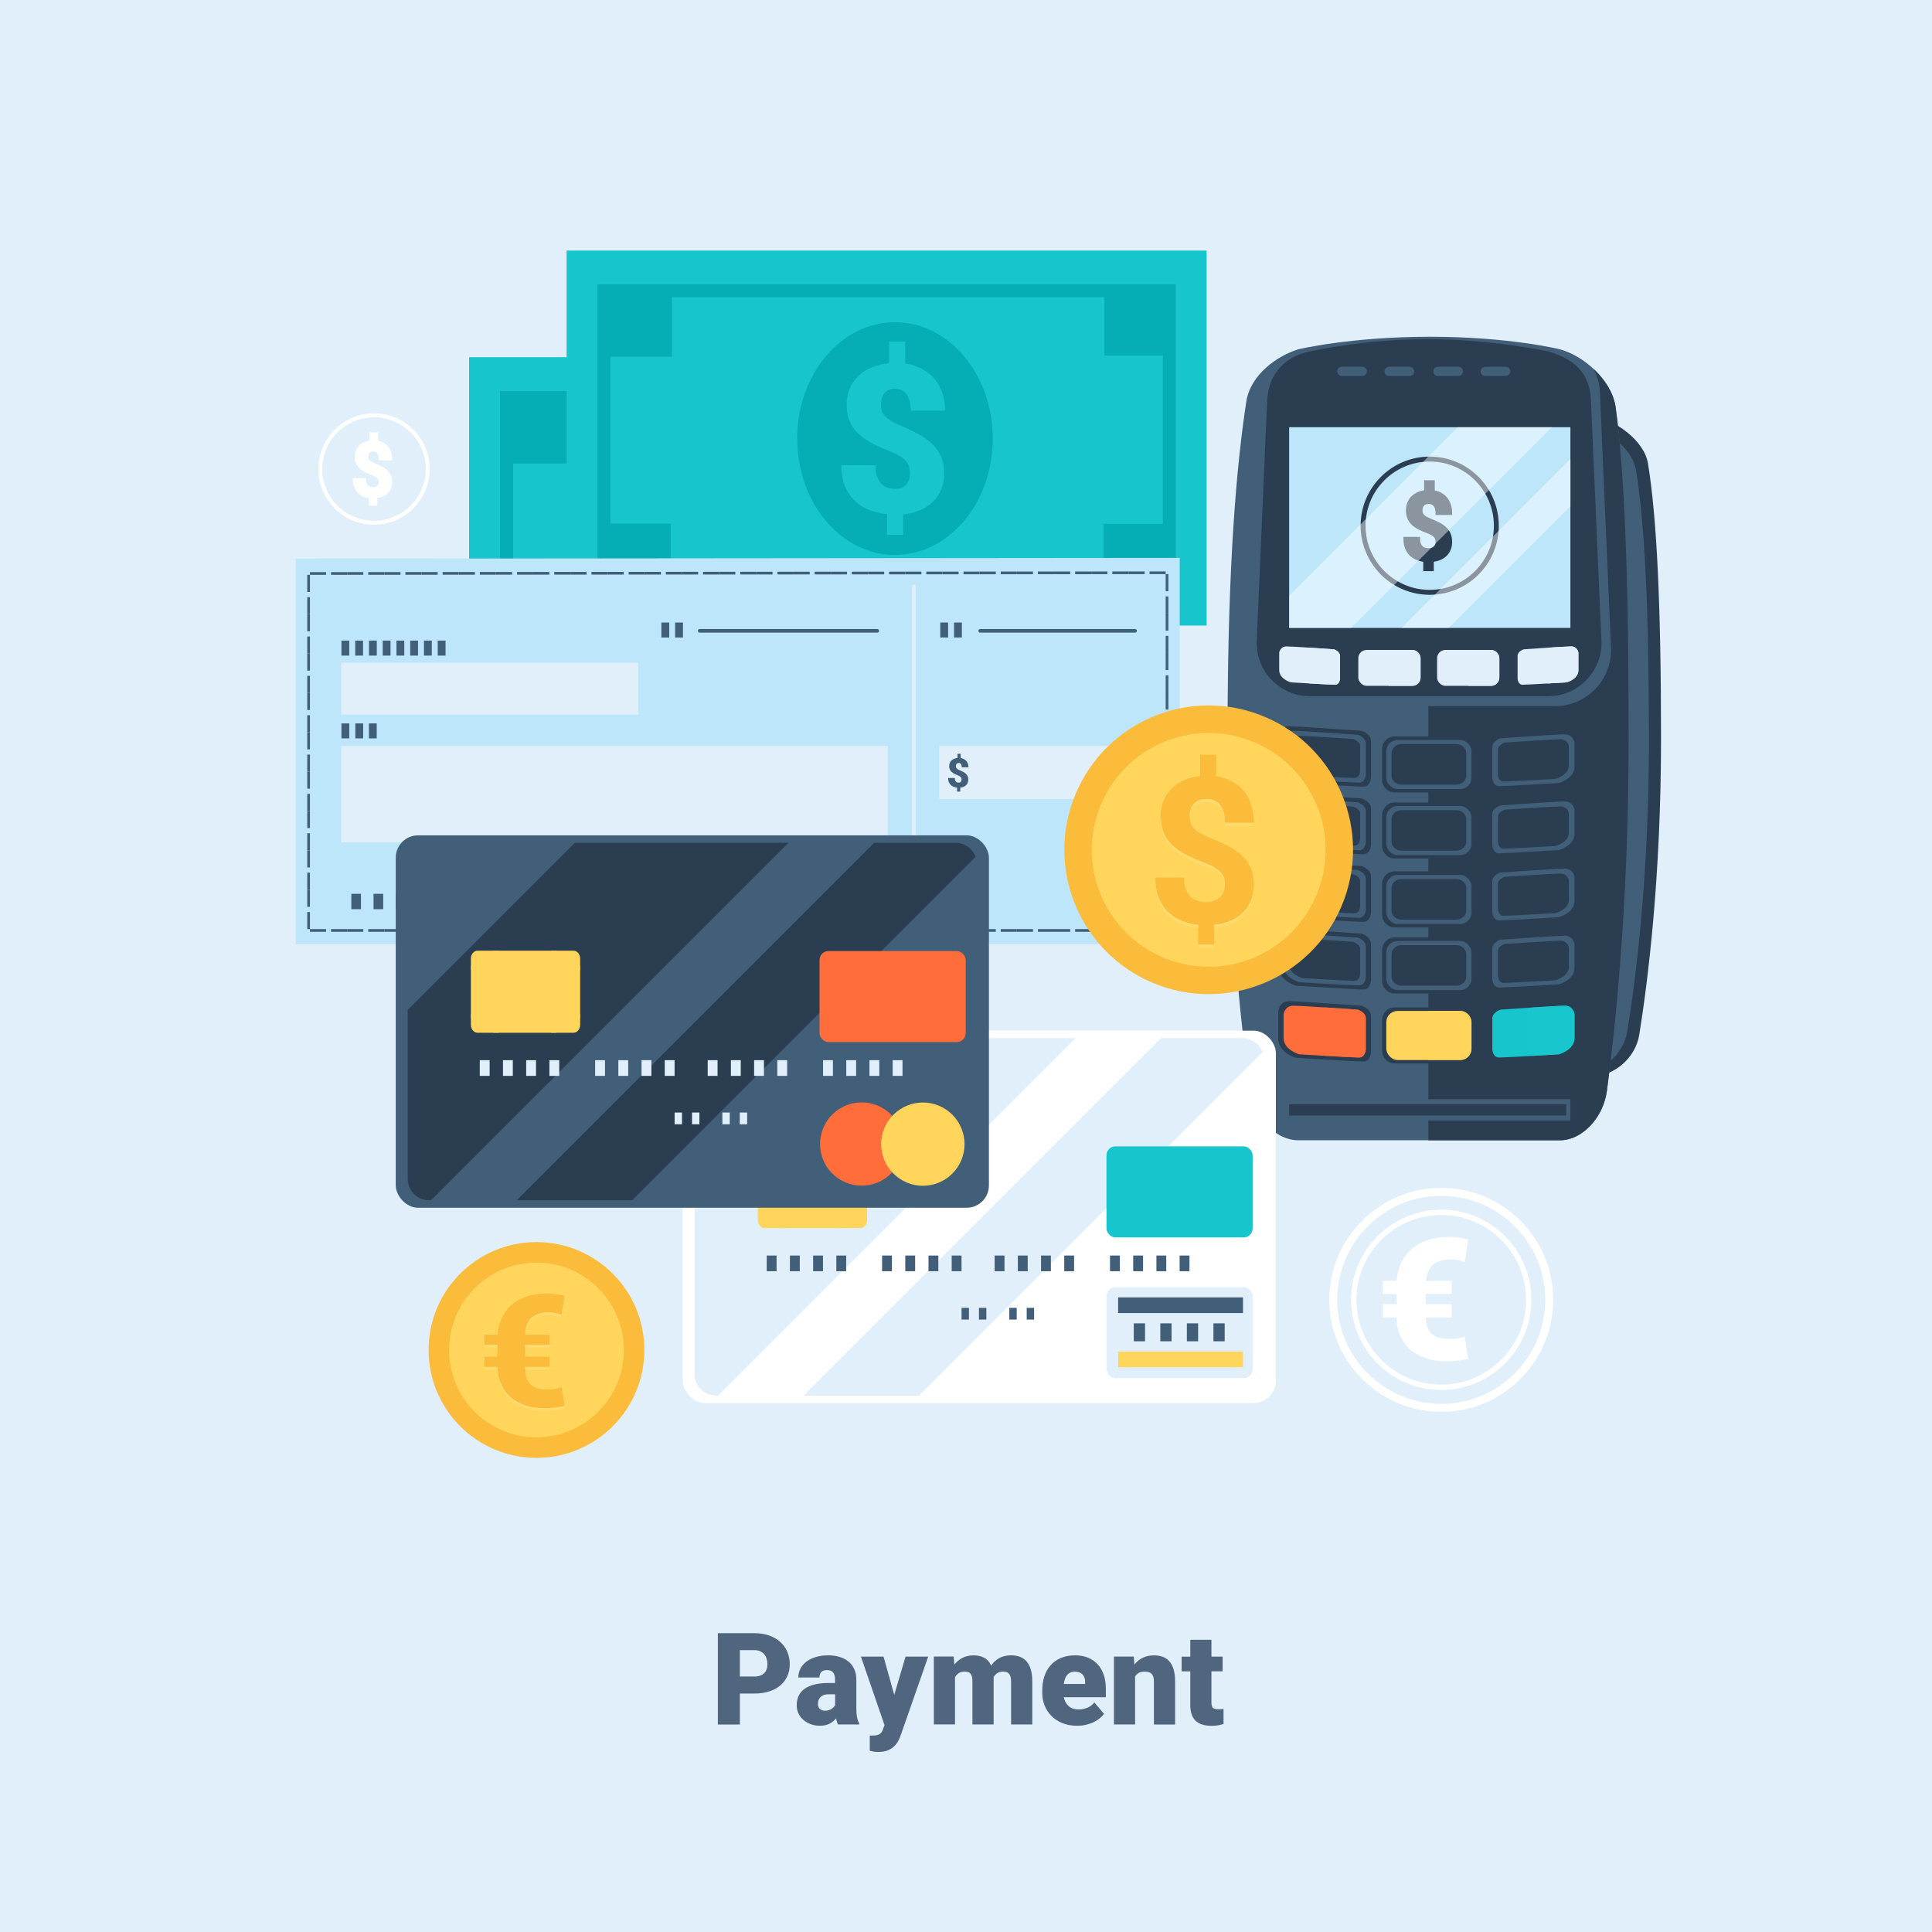 <?xml version="1.0" encoding="UTF-8"?><svg xmlns="http://www.w3.org/2000/svg" xmlns:xlink="http://www.w3.org/1999/xlink" viewBox="0 0 841.89 841.89"><defs><style>.cls-1{fill:url(#radial-gradient-5);}.cls-1,.cls-2,.cls-3,.cls-4,.cls-5,.cls-6,.cls-7,.cls-8,.cls-9,.cls-10,.cls-11,.cls-12,.cls-13,.cls-14,.cls-15,.cls-16,.cls-17,.cls-18,.cls-19,.cls-20,.cls-21,.cls-22,.cls-23,.cls-24,.cls-25,.cls-26,.cls-27,.cls-28,.cls-29,.cls-30,.cls-31,.cls-32,.cls-33,.cls-34,.cls-35,.cls-36,.cls-37,.cls-38,.cls-39,.cls-40,.cls-41,.cls-42,.cls-43,.cls-44,.cls-45,.cls-46,.cls-47,.cls-48,.cls-49,.cls-50,.cls-51,.cls-52,.cls-53,.cls-54{mix-blend-mode:multiply;}.cls-2{fill:url(#radial-gradient-6);}.cls-3{fill:url(#radial-gradient-3);}.cls-4{fill:url(#radial-gradient-8);}.cls-55{mask:url(#mask-41);}.cls-56{mask:url(#mask-42);}.cls-57{mask:url(#mask-40);}.cls-58{mask:url(#mask-45);}.cls-59{mask:url(#mask-44);}.cls-60{mask:url(#mask-46);}.cls-61{mask:url(#mask-43);}.cls-62{mask:url(#mask-35);}.cls-63{mask:url(#mask-31);}.cls-64{mask:url(#mask-30);}.cls-65{mask:url(#mask-54);}.cls-66{mask:url(#mask-53);}.cls-67{mask:url(#mask-52);}.cls-68{mask:url(#mask-51);}.cls-69{mask:url(#mask-50);}.cls-70{mask:url(#mask-55);}.cls-71{mask:url(#mask-32);}.cls-72{mask:url(#mask-34);}.cls-73{mask:url(#mask-33);}.cls-74{mask:url(#mask-22);}.cls-75{mask:url(#mask-23);}.cls-76{mask:url(#mask-24);}.cls-77{mask:url(#mask-25);}.cls-78{mask:url(#mask-15);}.cls-79{mask:url(#mask-17);}.cls-80{mask:url(#mask-18);}.cls-81{mask:url(#mask-14);}.cls-82{mask:url(#mask-13);}.cls-83{mask:url(#mask-19);}.cls-84{mask:url(#mask-12);}.cls-85{mask:url(#mask-20);}.cls-86{mask:url(#mask-21);}.cls-87{mask:url(#mask-37);}.cls-88{mask:url(#mask-36);}.cls-89{mask:url(#mask-38);}.cls-90{mask:url(#mask-39);}.cls-91{mask:url(#mask-11);}.cls-92{mask:url(#mask-16);}.cls-93{mask:url(#mask-10);}.cls-94{mask:url(#mask-27);}.cls-95{mask:url(#mask-28);}.cls-96{mask:url(#mask-29);}.cls-97{mask:url(#mask-26);}.cls-98{mask:url(#mask-49);}.cls-99{mask:url(#mask-48);}.cls-100{mask:url(#mask-47);}.cls-101{filter:url(#luminosity-noclip-8);}.cls-102{filter:url(#luminosity-noclip-3);}.cls-103{mask:url(#mask);}.cls-104{fill:#fbbb3b;}.cls-105,.cls-106{fill:#fff;}.cls-107{fill:#ffda6d;}.cls-108{fill:#fffffd;}.cls-109,.cls-14,.cls-17{fill:#ffd55b;}.cls-110,.cls-16{fill:#ff6d3a;}.cls-111{fill:#bee6fb;}.cls-112,.cls-13{fill:#e1effb;}.cls-113{fill:#05adb4;}.cls-114{fill:#425f79;}.cls-115,.cls-18{fill:#17c6cd;}.cls-116{fill:#2b3e51;}.cls-117{fill:#50667f;}.cls-118{filter:url(#luminosity-noclip-30);}.cls-119{filter:url(#luminosity-noclip-17);}.cls-120{filter:url(#luminosity-noclip-14);}.cls-121{filter:url(#luminosity-noclip-11);}.cls-122{filter:url(#luminosity-noclip-20);}.cls-5{fill:url(#linear-gradient-6);}.cls-6{fill:url(#linear-gradient-7);}.cls-7{fill:url(#linear-gradient-5);}.cls-8{fill:url(#linear-gradient-8);}.cls-9{fill:url(#linear-gradient-9);}.cls-10{fill:url(#linear-gradient-4);}.cls-11{fill:url(#linear-gradient-2);}.cls-12{fill:url(#linear-gradient-3);}.cls-16,.cls-17,.cls-18,.cls-27,.cls-28,.cls-29,.cls-30,.cls-53,.cls-54{opacity:.8;}.cls-19{fill:url(#linear-gradient-24);}.cls-19,.cls-20,.cls-21,.cls-22{opacity:.4;}.cls-20{fill:url(#linear-gradient-26);}.cls-21{fill:url(#linear-gradient-28);}.cls-22{fill:url(#linear-gradient-33);}.cls-23{fill:url(#radial-gradient);}.cls-24{fill:url(#radial-gradient-12);}.cls-25{fill:url(#radial-gradient-10);}.cls-26{fill:url(#linear-gradient);}.cls-27{fill:url(#radial-gradient-9);}.cls-28{fill:url(#radial-gradient-4);}.cls-29{fill:url(#radial-gradient-7);}.cls-30{fill:url(#radial-gradient-2);}.cls-123{isolation:isolate;}.cls-31{fill:url(#linear-gradient-17);}.cls-32{fill:url(#linear-gradient-16);}.cls-33{fill:url(#linear-gradient-19);}.cls-34{fill:url(#linear-gradient-15);}.cls-35{fill:url(#linear-gradient-21);}.cls-36{fill:url(#linear-gradient-23);}.cls-37{fill:url(#linear-gradient-14);}.cls-38{fill:url(#linear-gradient-22);}.cls-39{fill:url(#linear-gradient-20);}.cls-40{fill:url(#linear-gradient-18);}.cls-41{fill:url(#linear-gradient-12);}.cls-42{fill:url(#linear-gradient-13);}.cls-43{fill:url(#linear-gradient-10);}.cls-44{fill:url(#linear-gradient-11);}.cls-45{fill:url(#linear-gradient-34);}.cls-46{fill:url(#linear-gradient-35);}.cls-47{fill:url(#linear-gradient-32);}.cls-48{fill:url(#linear-gradient-31);}.cls-49{fill:url(#linear-gradient-29);}.cls-50{fill:url(#linear-gradient-25);}.cls-51{fill:url(#linear-gradient-30);}.cls-52{fill:url(#linear-gradient-27);}.cls-124{mask:url(#mask-3);}.cls-125{mask:url(#mask-2);}.cls-126{mask:url(#mask-5);}.cls-127{mask:url(#mask-4);}.cls-128{mask:url(#mask-1);}.cls-129{mask:url(#mask-7);}.cls-130{mask:url(#mask-6);}.cls-131{mask:url(#mask-8);}.cls-132{mask:url(#mask-9);}.cls-106{opacity:.45;}.cls-53{fill:url(#radial-gradient-13);}.cls-54{fill:url(#radial-gradient-11);}</style><filter id="luminosity-noclip-2" x="174.83" y="-8613" width="399.56" height="32766" color-interpolation-filters="sRGB" filterUnits="userSpaceOnUse"><feFlood flood-color="#fff" result="bg"/><feBlend in="SourceGraphic" in2="bg"/></filter><mask id="mask-1" x="174.83" y="-8613" width="399.56" height="32766" maskUnits="userSpaceOnUse"/><linearGradient id="linear-gradient" x1="326.68" y1="429.93" x2="441.22" y2="639.04" gradientTransform="matrix(1, 0, 0, 1, 0, 0)" gradientUnits="userSpaceOnUse"><stop offset="0" stop-color="#fff"/><stop offset="1" stop-color="#000"/></linearGradient><mask id="mask" x="174.83" y="364.29" width="399.56" height="353.98" maskUnits="userSpaceOnUse"><g class="cls-128"><polygon class="cls-26" points="174.83 522.95 370.14 718.26 574.39 511.92 426.76 364.29 422.03 371.38 174.83 522.95"/></g></mask><filter id="luminosity-noclip-3" x="174.83" y="364.29" width="399.56" height="353.98" color-interpolation-filters="sRGB" filterUnits="userSpaceOnUse"><feFlood flood-color="#fff" result="bg"/><feBlend in="SourceGraphic" in2="bg"/></filter><filter id="luminosity-noclip-4" x="174.83" y="-8613" width="399.56" height="32766" color-interpolation-filters="sRGB" filterUnits="userSpaceOnUse"><feFlood flood-color="#fff" result="bg"/><feBlend in="SourceGraphic" in2="bg"/></filter><mask id="mask-3" x="174.83" y="-8613" width="399.56" height="32766" maskUnits="userSpaceOnUse"/><mask id="mask-2" x="174.83" y="364.29" width="399.56" height="353.98" maskUnits="userSpaceOnUse"><g class="cls-102"><g class="cls-124"><polygon class="cls-26" points="174.83 522.95 370.14 718.26 574.39 511.92 426.76 364.29 422.03 371.38 174.83 522.95"/></g></g></mask><linearGradient id="linear-gradient-2" x1="326.68" y1="429.93" x2="441.22" y2="639.04" gradientTransform="matrix(1, 0, 0, 1, 0, 0)" gradientUnits="userSpaceOnUse"><stop offset="0" stop-color="#e1effb"/><stop offset="1" stop-color="#e1effb"/></linearGradient><filter id="luminosity-noclip-5" x="499.37" y="-8613" width="103.12" height="32766" color-interpolation-filters="sRGB" filterUnits="userSpaceOnUse"><feFlood flood-color="#fff" result="bg"/><feBlend in="SourceGraphic" in2="bg"/></filter><mask id="mask-5" x="499.37" y="-8613" width="103.12" height="32766" maskUnits="userSpaceOnUse"/><linearGradient id="linear-gradient-3" x1="464.95" y1="167.68" x2="542.19" y2="244.93" xlink:href="#linear-gradient"/><mask id="mask-4" x="499.37" y="109.19" width="103.12" height="228.21" maskUnits="userSpaceOnUse"><g class="cls-126"><path class="cls-12" d="M525.81,109.19l76.67,76.67-39.97,151.54-63.14-15.94s9.81-179.62,10.42-181.46c.61-1.84,16.03-30.82,16.03-30.82Z"/></g></mask><linearGradient id="linear-gradient-4" x1="464.95" y1="167.68" x2="542.19" y2="244.93" xlink:href="#linear-gradient-2"/><filter id="luminosity-noclip-6" x="482.1" y="-8613" width="245.87" height="32766" color-interpolation-filters="sRGB" filterUnits="userSpaceOnUse"><feFlood flood-color="#fff" result="bg"/><feBlend in="SourceGraphic" in2="bg"/></filter><mask id="mask-7" x="482.1" y="-8613" width="245.87" height="32766" maskUnits="userSpaceOnUse"/><linearGradient id="linear-gradient-5" x1="526.99" y1="370.7" x2="671.53" y2="515.25" xlink:href="#linear-gradient"/><mask id="mask-6" x="482.1" y="326.8" width="245.87" height="214.47" maskUnits="userSpaceOnUse"><g class="cls-129"><polygon class="cls-7" points="482.1 415.15 608.21 541.27 727.97 482.33 572.43 326.8 482.1 415.15"/></g></mask><linearGradient id="linear-gradient-6" x1="526.99" y1="370.7" x2="671.53" y2="515.25" xlink:href="#linear-gradient-2"/><filter id="luminosity-noclip-7" x="549.26" y="-8613" width="262.8" height="32766" color-interpolation-filters="sRGB" filterUnits="userSpaceOnUse"><feFlood flood-color="#fff" result="bg"/><feBlend in="SourceGraphic" in2="bg"/></filter><mask id="mask-9" x="549.26" y="-8613" width="262.8" height="32766" maskUnits="userSpaceOnUse"/><linearGradient id="linear-gradient-7" x1="591.23" y1="391.11" x2="837.56" y2="490.82" xlink:href="#linear-gradient"/><mask id="mask-8" x="549.26" y="159.56" width="262.8" height="593.51" maskUnits="userSpaceOnUse"><g class="cls-132"><polygon class="cls-6" points="812.06 278.5 693.13 159.56 549.26 490.82 811.51 753.07 812.06 278.5"/></g></mask><filter id="luminosity-noclip-8" x="549.26" y="159.56" width="291.52" height="622.72" color-interpolation-filters="sRGB" filterUnits="userSpaceOnUse"><feFlood flood-color="#fff" result="bg"/><feBlend in="SourceGraphic" in2="bg"/></filter><filter id="luminosity-noclip-9" x="549.26" y="-8613" width="262.8" height="32766" color-interpolation-filters="sRGB" filterUnits="userSpaceOnUse"><feFlood flood-color="#fff" result="bg"/><feBlend in="SourceGraphic" in2="bg"/></filter><mask id="mask-11" x="549.26" y="-8613" width="262.8" height="32766" maskUnits="userSpaceOnUse"/><linearGradient id="linear-gradient-8" x1="591.23" y1="391.11" x2="837.56" y2="490.82" xlink:href="#linear-gradient"/><mask id="mask-10" x="549.26" y="159.56" width="291.52" height="622.72" maskUnits="userSpaceOnUse"><g class="cls-101"><g class="cls-91"><polygon class="cls-8" points="812.06 278.5 693.13 159.56 549.26 490.82 811.51 753.07 812.06 278.5"/></g></g></mask><linearGradient id="linear-gradient-9" x1="574.34" y1="278.34" x2="721.53" y2="425.53" xlink:href="#linear-gradient-2"/><filter id="luminosity-noclip-10" x="299.87" y="-8613" width="399.56" height="32766" color-interpolation-filters="sRGB" filterUnits="userSpaceOnUse"><feFlood flood-color="#fff" result="bg"/><feBlend in="SourceGraphic" in2="bg"/></filter><mask id="mask-13" x="299.87" y="-8613" width="399.56" height="32766" maskUnits="userSpaceOnUse"/><linearGradient id="linear-gradient-10" x1="457.24" y1="512.07" x2="539.99" y2="688.61" xlink:href="#linear-gradient"/><mask id="mask-12" x="299.87" y="449.4" width="399.56" height="353.98" maskUnits="userSpaceOnUse"><g class="cls-82"><polygon class="cls-43" points="299.87 608.06 495.19 803.38 699.43 597.03 551.8 449.4 547.07 456.49 299.87 608.06"/></g></mask><filter id="luminosity-noclip-11" x="299.87" y="449.4" width="399.56" height="353.98" color-interpolation-filters="sRGB" filterUnits="userSpaceOnUse"><feFlood flood-color="#fff" result="bg"/><feBlend in="SourceGraphic" in2="bg"/></filter><filter id="luminosity-noclip-12" x="299.87" y="-8613" width="399.56" height="32766" color-interpolation-filters="sRGB" filterUnits="userSpaceOnUse"><feFlood flood-color="#fff" result="bg"/><feBlend in="SourceGraphic" in2="bg"/></filter><mask id="mask-15" x="299.87" y="-8613" width="399.56" height="32766" maskUnits="userSpaceOnUse"/><linearGradient id="linear-gradient-11" x1="457.24" y1="512.07" x2="563.29" y2="738.3" gradientTransform="matrix(1, 0, 0, 1, 0, 0)" gradientUnits="userSpaceOnUse"><stop offset="0" stop-color="#fff"/><stop offset=".99" stop-color="#000"/></linearGradient><mask id="mask-14" x="299.87" y="449.4" width="399.56" height="353.98" maskUnits="userSpaceOnUse"><g class="cls-121"><g class="cls-78"><polygon class="cls-44" points="299.87 608.06 495.19 803.38 699.43 597.03 551.8 449.4 547.07 456.49 299.87 608.06"/></g></g></mask><linearGradient id="linear-gradient-12" x1="457.24" y1="512.07" x2="563.29" y2="738.3" gradientTransform="matrix(1, 0, 0, 1, 0, 0)" gradientUnits="userSpaceOnUse"><stop offset="0" stop-color="#e1effb"/><stop offset=".99" stop-color="#e1effb"/></linearGradient><filter id="luminosity-noclip-13" x="198.74" y="-8613" width="161.29" height="32766" color-interpolation-filters="sRGB" filterUnits="userSpaceOnUse"><feFlood flood-color="#fff" result="bg"/><feBlend in="SourceGraphic" in2="bg"/></filter><mask id="mask-17" x="198.74" y="-8613" width="161.29" height="32766" maskUnits="userSpaceOnUse"/><linearGradient id="linear-gradient-13" x1="232.65" y1="586.76" x2="328.27" y2="682.38" xlink:href="#linear-gradient"/><mask id="mask-16" x="198.74" y="553.6" width="161.29" height="160.9" maskUnits="userSpaceOnUse"><g class="cls-79"><polygon class="cls-42" points="198.74 619.89 293.35 714.5 360.03 647.12 266.51 553.6 198.74 619.89"/></g></mask><filter id="luminosity-noclip-14" x="198.74" y="553.6" width="161.29" height="160.9" color-interpolation-filters="sRGB" filterUnits="userSpaceOnUse"><feFlood flood-color="#fff" result="bg"/><feBlend in="SourceGraphic" in2="bg"/></filter><filter id="luminosity-noclip-15" x="198.74" y="-8613" width="161.29" height="32766" color-interpolation-filters="sRGB" filterUnits="userSpaceOnUse"><feFlood flood-color="#fff" result="bg"/><feBlend in="SourceGraphic" in2="bg"/></filter><mask id="mask-19" x="198.74" y="-8613" width="161.29" height="32766" maskUnits="userSpaceOnUse"/><linearGradient id="linear-gradient-14" x1="232.65" y1="586.76" x2="328.27" y2="682.38" xlink:href="#linear-gradient"/><mask id="mask-18" x="198.74" y="553.6" width="161.29" height="160.9" maskUnits="userSpaceOnUse"><g class="cls-120"><g class="cls-83"><polygon class="cls-37" points="198.74 619.89 293.35 714.5 360.03 647.12 266.51 553.6 198.74 619.89"/></g></g></mask><linearGradient id="linear-gradient-15" x1="232.65" y1="586.76" x2="328.27" y2="682.38" xlink:href="#linear-gradient-2"/><filter id="luminosity-noclip-16" x="129.39" y="-8613" width="474.68" height="32766" color-interpolation-filters="sRGB" filterUnits="userSpaceOnUse"><feFlood flood-color="#fff" result="bg"/><feBlend in="SourceGraphic" in2="bg"/></filter><mask id="mask-21" x="129.39" y="-8613" width="474.68" height="32766" maskUnits="userSpaceOnUse"/><linearGradient id="linear-gradient-16" x1="341.28" y1="309.3" x2="399.07" y2="452.21" xlink:href="#linear-gradient"/><mask id="mask-20" x="129.39" y="243.28" width="474.68" height="293.52" maskUnits="userSpaceOnUse"><g class="cls-86"><polygon class="cls-32" points="513.88 243.28 604.07 333.47 604.07 447.66 535.77 448.01 404.42 433.3 282.53 518.41 255.21 536.8 129.39 410.98 252.58 321.92 496.36 264.65 513.88 243.28"/></g></mask><filter id="luminosity-noclip-17" x="129.39" y="243.28" width="474.68" height="293.52" color-interpolation-filters="sRGB" filterUnits="userSpaceOnUse"><feFlood flood-color="#fff" result="bg"/><feBlend in="SourceGraphic" in2="bg"/></filter><filter id="luminosity-noclip-18" x="129.39" y="-8613" width="474.68" height="32766" color-interpolation-filters="sRGB" filterUnits="userSpaceOnUse"><feFlood flood-color="#fff" result="bg"/><feBlend in="SourceGraphic" in2="bg"/></filter><mask id="mask-23" x="129.39" y="-8613" width="474.68" height="32766" maskUnits="userSpaceOnUse"/><linearGradient id="linear-gradient-17" x1="341.28" y1="309.3" x2="399.07" y2="452.21" xlink:href="#linear-gradient"/><mask id="mask-22" x="129.39" y="243.28" width="474.68" height="293.52" maskUnits="userSpaceOnUse"><g class="cls-119"><g class="cls-75"><polygon class="cls-31" points="513.88 243.28 604.07 333.47 604.07 447.66 535.77 448.01 404.42 433.3 282.53 518.41 255.21 536.8 129.39 410.98 252.58 321.92 496.36 264.65 513.88 243.28"/></g></g></mask><linearGradient id="linear-gradient-18" x1="341.28" y1="309.3" x2="399.07" y2="452.21" xlink:href="#linear-gradient-2"/><filter id="luminosity-noclip-19" x="462.57" y="-8613" width="63.25" height="32766" color-interpolation-filters="sRGB" filterUnits="userSpaceOnUse"><feFlood flood-color="#fff" result="bg"/><feBlend in="SourceGraphic" in2="bg"/></filter><mask id="mask-25" x="462.57" y="-8613" width="63.25" height="32766" maskUnits="userSpaceOnUse"/><linearGradient id="linear-gradient-19" x1="494.14" y1="263.85" x2="521.13" y2="290.84" xlink:href="#linear-gradient"/><mask id="mask-24" x="462.57" y="243.28" width="63.25" height="29.3" maskUnits="userSpaceOnUse"><g class="cls-77"><polygon class="cls-33" points="525.81 272.59 525.81 255.22 513.88 243.28 496.36 264.65 462.57 272.59 525.81 272.59"/></g></mask><linearGradient id="linear-gradient-20" x1="494.14" y1="263.85" x2="521.13" y2="290.84" gradientTransform="matrix(1, 0, 0, 1, 0, 0)" gradientUnits="userSpaceOnUse"><stop offset="0" stop-color="#17c6cd"/><stop offset="1" stop-color="#17c6cd"/></linearGradient><filter id="luminosity-noclip-20" x="602.25" y="439" width="40.8" height="24.41" color-interpolation-filters="sRGB" filterUnits="userSpaceOnUse"><feFlood flood-color="#fff" result="bg"/><feBlend in="SourceGraphic" in2="bg"/></filter><filter id="luminosity-noclip-21" x="602.25" y="-8613" width="40.8" height="32766" color-interpolation-filters="sRGB" filterUnits="userSpaceOnUse"><feFlood flood-color="#fff" result="bg"/><feBlend in="SourceGraphic" in2="bg"/></filter><mask id="mask-27" x="602.25" y="-8613" width="40.8" height="32766" maskUnits="userSpaceOnUse"/><linearGradient id="linear-gradient-21" x1="622.65" y1="439" x2="622.65" y2="463.7" xlink:href="#linear-gradient"/><mask id="mask-26" x="602.25" y="439" width="40.8" height="24.41" maskUnits="userSpaceOnUse"><g class="cls-122"><g class="cls-94"><path class="cls-35" d="M637.64,463.4h-29.97c-2.99,0-5.42-2.52-5.42-5.62v-13.17c0-3.1,2.43-5.62,5.42-5.62h29.97c2.99,0,5.42,2.52,5.42,5.62v13.17c0,3.1-2.43,5.62-5.42,5.62Z"/></g></g></mask><linearGradient id="linear-gradient-22" x1="622.65" y1="439" x2="622.65" y2="463.7" gradientTransform="matrix(1, 0, 0, 1, 0, 0)" gradientUnits="userSpaceOnUse"><stop offset="0" stop-color="#2a4558"/><stop offset="1" stop-color="#2a4558"/></linearGradient><filter id="luminosity-noclip-22" x="542.63" y="-8613" width="56.65" height="32766" color-interpolation-filters="sRGB" filterUnits="userSpaceOnUse"><feFlood flood-color="#fff" result="bg"/><feBlend in="SourceGraphic" in2="bg"/></filter><mask id="mask-29" x="542.63" y="-8613" width="56.65" height="32766" maskUnits="userSpaceOnUse"/><linearGradient id="linear-gradient-23" x1="541.73" y1="459.67" x2="590.47" y2="508.41" xlink:href="#linear-gradient"/><mask id="mask-28" x="542.63" y="451.43" width="56.65" height="45.46" maskUnits="userSpaceOnUse"><g class="cls-96"><path class="cls-36" d="M552.74,451.43l-5.67,5.07-4.44,2.72c.76,6.16,1.51,11.59,2.21,16.25,1.77,11.91,11.35,21.42,20.77,21.42h33.67l-46.55-45.46Z"/></g></mask><linearGradient id="linear-gradient-24" x1="541.73" y1="459.67" x2="590.47" y2="508.41" gradientTransform="matrix(1, 0, 0, 1, 0, 0)" gradientUnits="userSpaceOnUse"><stop offset="0" stop-color="#000"/><stop offset="1" stop-color="#000"/></linearGradient><filter id="luminosity-noclip-23" x="535.57" y="-8613" width="166.93" height="32766" color-interpolation-filters="sRGB" filterUnits="userSpaceOnUse"><feFlood flood-color="#fff" result="bg"/><feBlend in="SourceGraphic" in2="bg"/></filter><mask id="mask-31" x="535.57" y="-8613" width="166.93" height="32766" maskUnits="userSpaceOnUse"/><linearGradient id="linear-gradient-25" x1="528.75" y1="372.47" x2="657.53" y2="501.24" xlink:href="#linear-gradient"/><mask id="mask-30" x="535.57" y="326.8" width="166.93" height="170.08" maskUnits="userSpaceOnUse"><g class="cls-63"><path class="cls-50" d="M700.22,475.35c.71-5.26,1.49-11.45,2.28-18.49l-130.06-130.06-36.87,36.06c1.64,53.01,6.04,90.93,9.27,112.61,.16,1.06,.4,2.09,.67,3.11l18.17,18.17c.64,.09,1.28,.14,1.93,.14h114.25c9.42,0,18.74-9.59,20.36-21.53Z"/></g></mask><linearGradient id="linear-gradient-26" x1="528.75" y1="372.47" x2="657.53" y2="501.24" xlink:href="#linear-gradient-24"/><filter id="luminosity-noclip-24" x="463.8" y="-8613" width="125.78" height="32766" color-interpolation-filters="sRGB" filterUnits="userSpaceOnUse"><feFlood flood-color="#fff" result="bg"/><feBlend in="SourceGraphic" in2="bg"/></filter><mask id="mask-33" x="463.8" y="-8613" width="125.78" height="32766" maskUnits="userSpaceOnUse"/><radialGradient id="radial-gradient" cx="526.69" cy="401.5" fx="526.69" fy="401.5" r="49.8" gradientTransform="matrix(1, 0, 0, 1, 0, 0)" gradientUnits="userSpaceOnUse"><stop offset="0" stop-color="#fff"/><stop offset="1" stop-color="#000"/></radialGradient><mask id="mask-32" x="463.8" y="369.8" width="125.78" height="63.4" maskUnits="userSpaceOnUse"><g class="cls-73"><path class="cls-23" d="M526.69,431.2c-34.56,0-62.61-27.44-62.88-61.39,0,.17-.01,.34-.01,.5,0,34.73,28.16,62.89,62.89,62.89s62.89-28.16,62.89-62.89c0-.17-.01-.34-.01-.5-.27,33.95-28.31,61.39-62.88,61.39Z"/></g></mask><radialGradient id="radial-gradient-2" cx="526.69" cy="401.5" fx="526.69" fy="401.5" r="49.8" gradientTransform="matrix(1, 0, 0, 1, 0, 0)" gradientUnits="userSpaceOnUse"><stop offset="0" stop-color="#ff9800"/><stop offset="1" stop-color="#ff9800"/></radialGradient><filter id="luminosity-noclip-25" x="475.74" y="-8613" width="101.89" height="32766" color-interpolation-filters="sRGB" filterUnits="userSpaceOnUse"><feFlood flood-color="#fff" result="bg"/><feBlend in="SourceGraphic" in2="bg"/></filter><mask id="mask-35" x="475.74" y="-8613" width="101.89" height="32766" maskUnits="userSpaceOnUse"/><radialGradient id="radial-gradient-3" cx="526.24" cy="374.44" fx="526.24" fy="374.44" r="61.21" xlink:href="#radial-gradient"/><mask id="mask-34" x="475.74" y="371.34" width="101.89" height="51.98" maskUnits="userSpaceOnUse"><g class="cls-62"><path class="cls-3" d="M526.69,421.25c-27.79,0-50.37-22.25-50.92-49.91,0,.34-.03,.69-.03,1.03,0,28.14,22.81,50.95,50.95,50.95s50.95-22.81,50.95-50.95c0-.35-.02-.69-.03-1.03-.55,27.66-23.13,49.91-50.92,49.91Z"/></g></mask><radialGradient id="radial-gradient-4" cx="526.24" cy="374.44" fx="526.24" fy="374.44" r="61.21" xlink:href="#radial-gradient-2"/><filter id="luminosity-noclip-26" x="475.74" y="-8613" width="101.89" height="32766" color-interpolation-filters="sRGB" filterUnits="userSpaceOnUse"><feFlood flood-color="#fff" result="bg"/><feBlend in="SourceGraphic" in2="bg"/></filter><mask id="mask-37" x="475.74" y="-8613" width="101.89" height="32766" maskUnits="userSpaceOnUse"/><radialGradient id="radial-gradient-5" cx="526.69" cy="345.71" fx="526.69" fy="345.71" r="56.25" xlink:href="#radial-gradient"/><mask id="mask-36" x="475.74" y="319.36" width="101.89" height="52.69" maskUnits="userSpaceOnUse"><g class="cls-87"><path class="cls-1" d="M526.69,322.85c27.55,0,49.98,21.87,50.9,49.2,.02-.58,.04-1.16,.04-1.74,0-28.14-22.81-50.95-50.95-50.95s-50.95,22.81-50.95,50.95c0,.58,.02,1.16,.04,1.74,.92-27.33,23.35-49.2,50.9-49.2Z"/></g></mask><filter id="luminosity-noclip-27" x="475.74" y="-8613" width="101.89" height="32766" color-interpolation-filters="sRGB" filterUnits="userSpaceOnUse"><feFlood flood-color="#fff" result="bg"/><feBlend in="SourceGraphic" in2="bg"/></filter><mask id="mask-39" x="475.74" y="-8613" width="101.89" height="32766" maskUnits="userSpaceOnUse"/><radialGradient id="radial-gradient-6" cx="526.69" cy="345.71" fx="526.69" fy="345.71" r="56.25" gradientTransform="matrix(1, 0, 0, 1, 0, 0)" gradientUnits="userSpaceOnUse"><stop offset="0" stop-color="#000"/><stop offset="1" stop-color="#fff"/></radialGradient><mask id="mask-38" x="475.74" y="319.36" width="101.89" height="52.69" maskUnits="userSpaceOnUse"><g class="cls-90"><path class="cls-2" d="M526.69,322.85c27.55,0,49.98,21.87,50.9,49.2,.02-.58,.04-1.16,.04-1.74,0-28.14-22.81-50.95-50.95-50.95s-50.95,22.81-50.95,50.95c0,.58,.02,1.16,.04,1.74,.92-27.33,23.35-49.2,50.9-49.2Z"/></g></mask><radialGradient id="radial-gradient-7" cx="526.69" cy="345.71" fx="526.69" fy="345.71" r="56.25" gradientTransform="matrix(1, 0, 0, 1, 0, 0)" gradientUnits="userSpaceOnUse"><stop offset="0" stop-color="#ff9800"/><stop offset="1" stop-color="#ff9800"/></radialGradient><filter id="luminosity-noclip-28" x="526.66" y="-8613" width="62.96" height="32766" color-interpolation-filters="sRGB" filterUnits="userSpaceOnUse"><feFlood flood-color="#fff" result="bg"/><feBlend in="SourceGraphic" in2="bg"/></filter><mask id="mask-41" x="526.66" y="-8613" width="62.96" height="32766" maskUnits="userSpaceOnUse"/><linearGradient id="linear-gradient-27" x1="526.66" y1="370.31" x2="589.61" y2="370.31" xlink:href="#linear-gradient"/><mask id="mask-40" x="526.66" y="307.42" width="62.96" height="125.78" maskUnits="userSpaceOnUse"><g class="cls-55"><path class="cls-52" d="M526.72,307.42s-.04,0-.06,0v125.78s.04,0,.06,0c34.73,0,62.89-28.16,62.89-62.89s-28.16-62.89-62.89-62.89Z"/></g></mask><linearGradient id="linear-gradient-28" x1="526.66" y1="370.31" x2="589.61" y2="370.31" gradientTransform="matrix(1, 0, 0, 1, 0, 0)" gradientUnits="userSpaceOnUse"><stop offset="0" stop-color="#ffd55b"/><stop offset="1" stop-color="#ffd55b"/></linearGradient><filter id="luminosity-noclip-29" x="297.5" y="-8613" width="258.47" height="32766" color-interpolation-filters="sRGB" filterUnits="userSpaceOnUse"><feFlood flood-color="#fff" result="bg"/><feBlend in="SourceGraphic" in2="bg"/></filter><mask id="mask-43" x="297.5" y="-8613" width="258.47" height="32766" maskUnits="userSpaceOnUse"/><linearGradient id="linear-gradient-29" x1="295.97" y1="459.81" x2="551.14" y2="620.27" xlink:href="#linear-gradient"/><mask id="mask-42" x="297.5" y="449.12" width="258.47" height="162.29" maskUnits="userSpaceOnUse"><g class="cls-61"><path class="cls-49" d="M555.97,530.53v-37.03l-44.38-44.38h-204.35c-5.38,0-9.73,4.36-9.73,9.73v142.83c0,5.38,4.36,9.73,9.73,9.73h168.67l80.06-80.88Z"/></g></mask><filter id="luminosity-noclip-30" x="297.5" y="449.12" width="258.47" height="162.29" color-interpolation-filters="sRGB" filterUnits="userSpaceOnUse"><feFlood flood-color="#fff" result="bg"/><feBlend in="SourceGraphic" in2="bg"/></filter><filter id="luminosity-noclip-31" x="297.5" y="-8613" width="258.47" height="32766" color-interpolation-filters="sRGB" filterUnits="userSpaceOnUse"><feFlood flood-color="#fff" result="bg"/><feBlend in="SourceGraphic" in2="bg"/></filter><mask id="mask-45" x="297.5" y="-8613" width="258.47" height="32766" maskUnits="userSpaceOnUse"/><linearGradient id="linear-gradient-30" x1="295.97" y1="459.81" x2="551.14" y2="620.27" xlink:href="#linear-gradient"/><mask id="mask-44" x="297.5" y="449.12" width="258.47" height="162.29" maskUnits="userSpaceOnUse"><g class="cls-118"><g class="cls-58"><path class="cls-51" d="M555.97,530.53v-37.03l-44.38-44.38h-204.35c-5.38,0-9.73,4.36-9.73,9.73v142.83c0,5.38,4.36,9.73,9.73,9.73h168.67l80.06-80.88Z"/></g></g></mask><linearGradient id="linear-gradient-31" x1="295.97" y1="459.81" x2="551.14" y2="620.27" xlink:href="#linear-gradient-2"/><filter id="luminosity-noclip-32" x="186.76" y="-8613" width="94.01" height="32766" color-interpolation-filters="sRGB" filterUnits="userSpaceOnUse"><feFlood flood-color="#fff" result="bg"/><feBlend in="SourceGraphic" in2="bg"/></filter><mask id="mask-47" x="186.76" y="-8613" width="94.01" height="32766" maskUnits="userSpaceOnUse"/><radialGradient id="radial-gradient-8" cx="233.77" cy="611.58" fx="233.77" fy="611.58" r="37.22" xlink:href="#radial-gradient"/><mask id="mask-46" x="186.76" y="587.89" width="94.01" height="47.38" maskUnits="userSpaceOnUse"><g class="cls-100"><path class="cls-4" d="M233.77,633.78c-25.84,0-46.79-20.51-47-45.89,0,.13,0,.25,0,.38,0,25.96,21.05,47.01,47.01,47.01s47.01-21.05,47.01-47.01c0-.13,0-.25,0-.38-.2,25.38-21.16,45.89-47,45.89Z"/></g></mask><radialGradient id="radial-gradient-9" cx="233.77" cy="611.58" fx="233.77" fy="611.58" r="37.22" xlink:href="#radial-gradient-2"/><filter id="luminosity-noclip-33" x="195.69" y="-8613" width="76.16" height="32766" color-interpolation-filters="sRGB" filterUnits="userSpaceOnUse"><feFlood flood-color="#fff" result="bg"/><feBlend in="SourceGraphic" in2="bg"/></filter><mask id="mask-49" x="195.69" y="-8613" width="76.16" height="32766" maskUnits="userSpaceOnUse"/><radialGradient id="radial-gradient-10" cx="233.43" cy="591.36" fx="233.43" fy="591.36" r="45.75" xlink:href="#radial-gradient"/><mask id="mask-48" x="195.69" y="589.04" width="76.16" height="38.85" maskUnits="userSpaceOnUse"><g class="cls-98"><path class="cls-25" d="M233.77,626.35c-20.77,0-37.65-16.63-38.06-37.31,0,.26-.02,.51-.02,.77,0,21.03,17.05,38.08,38.08,38.08s38.08-17.05,38.08-38.08c0-.26-.01-.51-.02-.77-.41,20.67-17.29,37.31-38.06,37.31Z"/></g></mask><radialGradient id="radial-gradient-11" cx="233.43" cy="591.36" fx="233.43" fy="591.36" r="45.75" xlink:href="#radial-gradient-2"/><filter id="luminosity-noclip-34" x="195.69" y="-8613" width="76.16" height="32766" color-interpolation-filters="sRGB" filterUnits="userSpaceOnUse"><feFlood flood-color="#fff" result="bg"/><feBlend in="SourceGraphic" in2="bg"/></filter><mask id="mask-51" x="195.69" y="-8613" width="76.16" height="32766" maskUnits="userSpaceOnUse"/><radialGradient id="radial-gradient-12" cx="233.77" cy="569.88" fx="233.77" fy="569.88" r="42.04" xlink:href="#radial-gradient"/><mask id="mask-50" x="195.69" y="550.19" width="76.16" height="39.38" maskUnits="userSpaceOnUse"><g class="cls-68"><path class="cls-24" d="M233.77,552.79c20.59,0,37.36,16.35,38.05,36.78,.01-.43,.03-.87,.03-1.3,0-21.03-17.05-38.08-38.08-38.08s-38.08,17.05-38.08,38.08c0,.44,.02,.87,.03,1.3,.69-20.43,17.45-36.78,38.05-36.78Z"/></g></mask><radialGradient id="radial-gradient-13" cx="233.77" cy="569.88" fx="233.77" fy="569.88" r="42.04" xlink:href="#radial-gradient-2"/><filter id="luminosity-noclip-35" x="233.84" y="-8613" width="47.06" height="32766" color-interpolation-filters="sRGB" filterUnits="userSpaceOnUse"><feFlood flood-color="#fff" result="bg"/><feBlend in="SourceGraphic" in2="bg"/></filter><mask id="mask-53" x="233.84" y="-8613" width="47.06" height="32766" maskUnits="userSpaceOnUse"/><linearGradient id="linear-gradient-32" x1="233.84" y1="588.27" x2="280.9" y2="588.27" xlink:href="#linear-gradient"/><mask id="mask-52" x="233.84" y="541.26" width="47.06" height="94.01" maskUnits="userSpaceOnUse"><g class="cls-66"><path class="cls-47" d="M233.89,541.26s-.03,0-.05,0v94.01s.03,0,.05,0c25.96,0,47.01-21.05,47.01-47.01s-21.05-47.01-47.01-47.01Z"/></g></mask><linearGradient id="linear-gradient-33" x1="233.84" y1="588.27" x2="280.9" y2="588.27" xlink:href="#linear-gradient-28"/><filter id="luminosity-noclip-36" x="356.76" y="-8613" width="115.94" height="32766" color-interpolation-filters="sRGB" filterUnits="userSpaceOnUse"><feFlood flood-color="#fff" result="bg"/><feBlend in="SourceGraphic" in2="bg"/></filter><mask id="mask-55" x="356.76" y="-8613" width="115.94" height="32766" maskUnits="userSpaceOnUse"/><linearGradient id="linear-gradient-34" x1="396.82" y1="393.49" x2="445.23" y2="441.91" xlink:href="#linear-gradient"/><mask id="mask-54" x="356.76" y="364.75" width="115.94" height="46.68" maskUnits="userSpaceOnUse"><g class="cls-70"><polygon class="cls-45" points="472.7 411.43 426.06 364.75 421.39 371.76 356.76 411.43 472.7 411.43"/></g></mask><linearGradient id="linear-gradient-35" x1="396.82" y1="393.49" x2="445.23" y2="441.91" gradientTransform="matrix(1, 0, 0, 1, 0, 0)" gradientUnits="userSpaceOnUse"><stop offset="0" stop-color="#bee6fb"/><stop offset="1" stop-color="#bee6fb"/></linearGradient></defs><g class="cls-123"><g id="Layer_2"><g id="ART"><rect id="BG" class="cls-112" width="841.89" height="841.89"/><g id="composition"><g class="cls-103"><g class="cls-125"><polygon class="cls-11" points="174.83 522.95 370.14 718.26 574.39 511.92 426.76 364.29 422.03 371.38 174.83 522.95"/></g></g><g class="cls-127"><path class="cls-10" d="M525.81,109.19l76.67,76.67-39.97,151.54-63.14-15.94s9.81-179.62,10.42-181.46c.61-1.84,16.03-30.82,16.03-30.82Z"/></g><g><g><rect class="cls-115" x="204.46" y="155.74" width="278.9" height="163.4"/><g><rect class="cls-113" x="221.08" y="274.71" width="28.74" height="28.74"/><rect class="cls-113" x="438.38" y="274.76" width="28.74" height="28.74"/><rect class="cls-113" x="438.85" y="172.78" width="28.74" height="28.74"/><path class="cls-113" d="M217.92,170.41v136.15h251.98V170.41H217.92Zm246.34,130.52H223.56v-98.95h26.82v-25.94h213.88v124.89Z"/><ellipse class="cls-113" cx="347.55" cy="237.67" rx="42.61" ry="50.71"/></g><path class="cls-115" d="M354.09,252.9c0-1.21-.14-2.26-.42-3.14-.28-.89-.72-1.67-1.33-2.37-.61-.69-1.39-1.33-2.37-1.93-.97-.59-2.15-1.18-3.54-1.77-2.92-1.18-5.6-2.37-8.05-3.58-2.45-1.2-4.55-2.59-6.32-4.15-1.77-1.56-3.14-3.41-4.11-5.52-.97-2.12-1.46-4.69-1.46-7.69,0-2.5,.44-4.8,1.33-6.89,.89-2.1,2.14-3.91,3.76-5.46,1.62-1.55,3.57-2.8,5.83-3.76s4.79-1.57,7.56-1.84v-9.33h7.03v9.5c2.59,.39,4.96,1.12,7.1,2.21,2.13,1.09,3.96,2.51,5.48,4.26,1.52,1.76,2.69,3.81,3.52,6.17,.82,2.36,1.24,4.98,1.24,7.87h-14.94c0-1.68-.17-3.13-.51-4.33-.34-1.21-.82-2.21-1.44-2.99-.62-.78-1.34-1.35-2.17-1.7-.83-.35-1.72-.53-2.7-.53-1.09,0-2.02,.18-2.81,.55-.78,.37-1.41,.86-1.9,1.48-.49,.62-.85,1.35-1.08,2.19-.24,.84-.35,1.73-.35,2.67,0,1,.12,1.9,.35,2.7,.23,.8,.65,1.54,1.24,2.21,.59,.68,1.38,1.33,2.37,1.96,.99,.64,2.22,1.28,3.69,1.93,2.86,1.2,5.5,2.44,7.93,3.69,2.43,1.25,4.53,2.67,6.3,4.26,1.77,1.59,3.15,3.44,4.16,5.57,1,2.12,1.5,4.67,1.5,7.65,0,2.62-.43,4.97-1.28,7.05-.86,2.08-2.06,3.88-3.62,5.39-1.56,1.52-3.44,2.74-5.64,3.67-2.2,.93-4.64,1.52-7.32,1.79v8.88h-7.03v-8.92c-2.53-.27-5-.84-7.4-1.73-2.4-.88-4.53-2.18-6.39-3.89-1.86-1.71-3.35-3.85-4.46-6.43-1.12-2.58-1.68-5.68-1.68-9.3h14.89c0,1.98,.24,3.62,.71,4.93,.47,1.31,1.11,2.37,1.9,3.16,.8,.8,1.71,1.36,2.74,1.71,1.03,.34,2.11,.51,3.23,.51s2.09-.18,2.9-.53c.81-.36,1.48-.84,2.01-1.44,.53-.61,.92-1.32,1.17-2.12,.25-.81,.37-1.69,.37-2.63Z"/></g><g class="cls-15"><rect class="cls-115" x="204.46" y="155.74" width="278.9" height="163.4"/><g><rect class="cls-113" x="221.08" y="274.71" width="28.74" height="28.74"/><rect class="cls-113" x="438.38" y="274.76" width="28.74" height="28.74"/><rect class="cls-113" x="438.85" y="172.78" width="28.74" height="28.74"/><path class="cls-113" d="M217.92,170.41v136.15h251.98V170.41H217.92Zm246.34,130.52H223.56v-98.95h26.82v-25.94h213.88v124.89Z"/><ellipse class="cls-113" cx="347.55" cy="237.67" rx="42.61" ry="50.71"/></g><path class="cls-115" d="M354.09,252.9c0-1.21-.14-2.26-.42-3.14-.28-.89-.72-1.67-1.33-2.37-.61-.69-1.39-1.33-2.37-1.93-.97-.59-2.15-1.18-3.54-1.77-2.92-1.18-5.6-2.37-8.05-3.58-2.45-1.2-4.55-2.59-6.32-4.15-1.77-1.56-3.14-3.41-4.11-5.52-.97-2.12-1.46-4.69-1.46-7.69,0-2.5,.44-4.8,1.33-6.89,.89-2.1,2.14-3.91,3.76-5.46,1.62-1.55,3.57-2.8,5.83-3.76s4.79-1.57,7.56-1.84v-9.33h7.03v9.5c2.59,.39,4.96,1.12,7.1,2.21,2.13,1.09,3.96,2.51,5.48,4.26,1.52,1.76,2.69,3.81,3.52,6.17,.82,2.36,1.24,4.98,1.24,7.87h-14.94c0-1.68-.17-3.13-.51-4.33-.34-1.21-.82-2.21-1.44-2.99-.62-.78-1.34-1.35-2.17-1.7-.83-.35-1.72-.53-2.7-.53-1.09,0-2.02,.18-2.81,.55-.78,.37-1.41,.86-1.9,1.48-.49,.62-.85,1.35-1.08,2.19-.24,.84-.35,1.73-.35,2.67,0,1,.12,1.9,.35,2.7,.23,.8,.65,1.54,1.24,2.21,.59,.68,1.38,1.33,2.37,1.96,.99,.64,2.22,1.28,3.69,1.93,2.86,1.2,5.5,2.44,7.93,3.69,2.43,1.25,4.53,2.67,6.3,4.26,1.77,1.59,3.15,3.44,4.16,5.57,1,2.12,1.5,4.67,1.5,7.65,0,2.62-.43,4.97-1.28,7.05-.86,2.08-2.06,3.88-3.62,5.39-1.56,1.52-3.44,2.74-5.64,3.67-2.2,.93-4.64,1.52-7.32,1.79v8.88h-7.03v-8.92c-2.53-.27-5-.84-7.4-1.73-2.4-.88-4.53-2.18-6.39-3.89-1.86-1.71-3.35-3.85-4.46-6.43-1.12-2.58-1.68-5.68-1.68-9.3h14.89c0,1.98,.24,3.62,.71,4.93,.47,1.31,1.11,2.37,1.9,3.16,.8,.8,1.71,1.36,2.74,1.71,1.03,.34,2.11,.51,3.23,.51s2.09-.18,2.9-.53c.81-.36,1.48-.84,2.01-1.44,.53-.61,.92-1.32,1.17-2.12,.25-.81,.37-1.69,.37-2.63Z"/></g></g><g><rect class="cls-115" x="246.91" y="109.19" width="278.9" height="163.4"/><g><path class="cls-113" d="M512.35,260.02h-251.98V123.87h251.98v136.15Zm-246.34-5.63h240.71v-124.89h-240.71v124.89Z"/><rect class="cls-113" x="263.53" y="228.17" width="28.74" height="28.74"/><rect class="cls-113" x="480.83" y="228.22" width="28.74" height="28.74"/><rect class="cls-113" x="481.3" y="126.23" width="28.74" height="28.74"/><rect class="cls-113" x="264.1" y="126.7" width="28.74" height="28.74"/><ellipse class="cls-113" cx="390" cy="191.12" rx="42.61" ry="50.71"/></g><path class="cls-115" d="M396.54,206.35c0-1.21-.14-2.26-.42-3.14-.28-.89-.72-1.67-1.33-2.37-.61-.69-1.39-1.33-2.37-1.93-.97-.59-2.15-1.18-3.54-1.77-2.92-1.18-5.6-2.37-8.05-3.58-2.45-1.2-4.55-2.59-6.32-4.15-1.77-1.56-3.14-3.41-4.11-5.52-.97-2.12-1.46-4.69-1.46-7.69,0-2.5,.44-4.8,1.33-6.89,.89-2.1,2.14-3.91,3.76-5.46,1.62-1.55,3.57-2.8,5.84-3.76,2.27-.96,4.79-1.57,7.56-1.84v-9.33h7.03v9.5c2.59,.39,4.96,1.12,7.1,2.21,2.13,1.09,3.96,2.51,5.48,4.26,1.52,1.76,2.69,3.81,3.52,6.17,.82,2.36,1.24,4.98,1.24,7.87h-14.94c0-1.68-.17-3.13-.51-4.33-.34-1.21-.82-2.21-1.44-2.99-.62-.78-1.34-1.35-2.17-1.7-.83-.35-1.72-.53-2.7-.53-1.09,0-2.02,.18-2.81,.55-.78,.37-1.41,.86-1.9,1.48-.49,.62-.85,1.35-1.08,2.19-.24,.84-.35,1.73-.35,2.67,0,1,.12,1.9,.35,2.7,.23,.8,.65,1.54,1.24,2.21,.59,.68,1.38,1.33,2.37,1.96,.99,.64,2.22,1.28,3.69,1.93,2.86,1.2,5.5,2.44,7.93,3.69,2.43,1.25,4.53,2.67,6.3,4.26,1.77,1.59,3.15,3.44,4.16,5.57,1,2.12,1.5,4.67,1.5,7.65,0,2.62-.43,4.97-1.28,7.05-.86,2.08-2.06,3.88-3.62,5.39-1.56,1.52-3.44,2.74-5.64,3.67-2.2,.93-4.64,1.52-7.32,1.79v8.88h-7.03v-8.92c-2.53-.27-5-.84-7.4-1.73-2.4-.88-4.53-2.18-6.39-3.89-1.86-1.71-3.35-3.85-4.47-6.43-1.12-2.58-1.68-5.68-1.68-9.3h14.89c0,1.98,.24,3.62,.71,4.93,.47,1.31,1.11,2.37,1.9,3.16,.8,.8,1.71,1.36,2.74,1.71,1.03,.34,2.11,.51,3.23,.51s2.09-.18,2.9-.53c.81-.36,1.48-.84,2.01-1.44,.53-.61,.92-1.32,1.17-2.12,.25-.81,.37-1.69,.37-2.63Z"/></g><g class="cls-130"><polygon class="cls-5" points="482.1 415.15 608.21 541.27 727.97 482.33 572.43 326.8 482.1 415.15"/></g><g class="cls-131"><g class="cls-93"><polygon class="cls-9" points="840.78 307.22 693.13 159.56 549.26 490.82 840.72 782.28 840.78 307.22"/></g></g><g class="cls-84"><g class="cls-81"><polygon class="cls-41" points="299.87 608.06 495.19 803.38 699.43 597.03 551.8 449.4 547.07 456.49 299.87 608.06"/></g></g><g class="cls-92"><g class="cls-80"><polygon class="cls-34" points="198.74 619.89 293.35 714.5 360.03 647.12 266.51 553.6 198.74 619.89"/></g></g><g><g class="cls-85"><g class="cls-74"><polygon class="cls-40" points="513.88 243.28 604.07 333.47 604.07 447.66 535.77 448.01 404.42 433.3 282.53 518.41 255.21 536.8 129.39 410.98 252.58 321.92 496.36 264.65 513.88 243.28"/></g></g><g class="cls-76"><polygon class="cls-39" points="525.81 272.59 525.81 255.22 513.88 243.28 496.36 264.65 462.57 272.59 525.81 272.59"/></g><g><polygon class="cls-111" points="128.87 243.45 128.87 411.49 514.07 411.49 514.07 243.1 128.87 243.45"/><g><g><rect class="cls-114" x="135.07" y="404.86" width="7.03" height="1.18"/><rect class="cls-114" x="144.25" y="404.86" width="7.03" height="1.18"/></g><g><rect class="cls-114" x="151.28" y="404.86" width="7.03" height="1.18"/><rect class="cls-114" x="160.46" y="404.86" width="7.03" height="1.18"/></g><g><rect class="cls-114" x="167.49" y="404.86" width="7.03" height="1.18"/><rect class="cls-114" x="176.67" y="404.86" width="7.03" height="1.18"/></g><g><rect class="cls-114" x="183.71" y="404.86" width="7.03" height="1.18"/><rect class="cls-114" x="192.88" y="404.86" width="7.03" height="1.18"/></g><g><rect class="cls-114" x="199.92" y="404.86" width="7.03" height="1.18"/><rect class="cls-114" x="209.1" y="404.86" width="7.03" height="1.18"/></g><g><rect class="cls-114" x="216.13" y="404.86" width="7.03" height="1.18"/><rect class="cls-114" x="225.31" y="404.86" width="7.03" height="1.18"/></g><g><rect class="cls-114" x="232.34" y="404.86" width="7.03" height="1.18"/><rect class="cls-114" x="241.52" y="404.86" width="7.03" height="1.18"/></g><g><rect class="cls-114" x="248.56" y="404.86" width="7.03" height="1.18"/><rect class="cls-114" x="257.74" y="404.86" width="7.03" height="1.18"/></g><g><rect class="cls-114" x="264.77" y="404.86" width="7.03" height="1.18"/><rect class="cls-114" x="273.95" y="404.86" width="7.03" height="1.18"/></g><g><rect class="cls-114" x="280.98" y="404.86" width="7.03" height="1.18"/><rect class="cls-114" x="290.16" y="404.86" width="7.03" height="1.18"/></g><g><rect class="cls-114" x="297.19" y="404.86" width="7.03" height="1.18"/><rect class="cls-114" x="306.37" y="404.86" width="7.03" height="1.18"/></g><g><rect class="cls-114" x="313.41" y="404.86" width="7.03" height="1.18"/><rect class="cls-114" x="322.59" y="404.86" width="7.03" height="1.18"/></g><g><rect class="cls-114" x="329.62" y="404.86" width="7.03" height="1.18"/><rect class="cls-114" x="338.8" y="404.86" width="7.03" height="1.18"/></g><g><rect class="cls-114" x="345.83" y="404.86" width="7.03" height="1.18"/><rect class="cls-114" x="355.01" y="404.86" width="7.03" height="1.18"/></g><g><rect class="cls-114" x="362.05" y="404.86" width="7.03" height="1.18"/><rect class="cls-114" x="371.22" y="404.86" width="7.03" height="1.18"/></g><g><rect class="cls-114" x="378.26" y="404.86" width="7.03" height="1.18"/><rect class="cls-114" x="387.44" y="404.86" width="7.03" height="1.18"/></g><g><rect class="cls-114" x="394.47" y="404.86" width="7.03" height="1.18"/><rect class="cls-114" x="403.65" y="404.86" width="7.03" height="1.18"/></g><g><rect class="cls-114" x="410.68" y="404.86" width="7.03" height="1.18"/><rect class="cls-114" x="419.86" y="404.86" width="7.03" height="1.18"/></g><g><rect class="cls-114" x="426.9" y="404.86" width="7.03" height="1.18"/><rect class="cls-114" x="436.08" y="404.86" width="7.03" height="1.18"/></g><g><rect class="cls-114" x="443.11" y="404.86" width="7.03" height="1.18"/><rect class="cls-114" x="452.29" y="404.86" width="7.03" height="1.18"/></g><g><rect class="cls-114" x="459.32" y="404.86" width="7.03" height="1.18"/><rect class="cls-114" x="468.5" y="404.86" width="7.03" height="1.18"/></g><g><rect class="cls-114" x="475.54" y="404.86" width="7.03" height="1.18"/><rect class="cls-114" x="484.71" y="404.86" width="7.03" height="1.18"/></g><g><rect class="cls-114" x="491.75" y="404.86" width="7.03" height="1.18"/><rect class="cls-114" x="500.93" y="404.86" width="7.03" height="1.18"/></g><g><rect class="cls-114" x="507.96" y="397.4" width="1.18" height="7.46"/><rect class="cls-114" x="507.96" y="387.67" width="1.18" height="7.46"/></g><g><rect class="cls-114" x="507.96" y="380.21" width="1.18" height="7.46"/><rect class="cls-114" x="507.96" y="370.48" width="1.18" height="7.46"/></g><g><rect class="cls-114" x="507.96" y="363.03" width="1.18" height="7.46"/><rect class="cls-114" x="507.96" y="353.3" width="1.18" height="7.46"/></g><g><rect class="cls-114" x="507.96" y="345.84" width="1.18" height="7.46"/><rect class="cls-114" x="507.96" y="336.11" width="1.18" height="7.46"/></g><g><rect class="cls-114" x="507.96" y="328.65" width="1.18" height="7.46"/><rect class="cls-114" x="507.96" y="318.92" width="1.18" height="7.46"/></g><g><rect class="cls-114" x="507.96" y="311.47" width="1.18" height="7.46"/><rect class="cls-114" x="507.96" y="301.74" width="1.18" height="7.46"/></g><g><rect class="cls-114" x="507.96" y="294.28" width="1.18" height="7.46"/><rect class="cls-114" x="507.96" y="284.55" width="1.18" height="7.46"/></g><g><rect class="cls-114" x="507.96" y="277.09" width="1.18" height="7.46"/><rect class="cls-114" x="507.96" y="267.36" width="1.18" height="7.46"/></g><g><rect class="cls-114" x="507.96" y="259.9" width="1.18" height="7.46"/><rect class="cls-114" x="507.96" y="250.17" width="1.18" height="7.46"/></g><g><rect class="cls-114" x="500.93" y="249" width="7.03" height="1.18"/><rect class="cls-114" x="491.75" y="249.01" width="7.03" height="1.18"/></g><g><rect class="cls-114" x="484.71" y="249.01" width="7.03" height="1.18"/><rect class="cls-114" x="475.54" y="249.02" width="7.03" height="1.18"/></g><g><rect class="cls-114" x="468.5" y="249.03" width="7.03" height="1.18"/><rect class="cls-114" x="459.32" y="249.03" width="7.03" height="1.18"/></g><g><rect class="cls-114" x="452.29" y="249.04" width="7.03" height="1.18"/><rect class="cls-114" x="443.11" y="249.05" width="7.03" height="1.18"/></g><g><rect class="cls-114" x="436.08" y="249.05" width="7.03" height="1.18"/><rect class="cls-114" x="426.9" y="249.06" width="7.03" height="1.18"/></g><g><rect class="cls-114" x="419.86" y="249.07" width="7.03" height="1.18"/><rect class="cls-114" x="410.68" y="249.08" width="7.03" height="1.18"/></g><g><rect class="cls-114" x="403.65" y="249.08" width="7.03" height="1.18"/><rect class="cls-114" x="394.47" y="249.09" width="7.03" height="1.18"/></g><g><rect class="cls-114" x="387.44" y="249.1" width="7.03" height="1.18"/><rect class="cls-114" x="378.26" y="249.1" width="7.03" height="1.18"/></g><g><rect class="cls-114" x="371.22" y="249.11" width="7.03" height="1.18"/><rect class="cls-114" x="362.05" y="249.12" width="7.03" height="1.18"/></g><g><rect class="cls-114" x="355.01" y="249.12" width="7.03" height="1.18"/><rect class="cls-114" x="345.83" y="249.13" width="7.03" height="1.18"/></g><g><rect class="cls-114" x="338.8" y="249.14" width="7.03" height="1.18"/><rect class="cls-114" x="329.62" y="249.15" width="7.03" height="1.18"/></g><g><rect class="cls-114" x="322.59" y="249.15" width="7.03" height="1.18"/><rect class="cls-114" x="313.41" y="249.16" width="7.03" height="1.18"/></g><g><rect class="cls-114" x="306.37" y="249.17" width="7.03" height="1.18"/><rect class="cls-114" x="297.19" y="249.17" width="7.03" height="1.18"/></g><g><rect class="cls-114" x="290.16" y="249.18" width="7.03" height="1.18"/><rect class="cls-114" x="280.98" y="249.19" width="7.03" height="1.18"/></g><g><rect class="cls-114" x="273.95" y="249.19" width="7.03" height="1.18"/><rect class="cls-114" x="264.77" y="249.2" width="7.03" height="1.18"/></g><g><rect class="cls-114" x="257.73" y="249.21" width="7.03" height="1.18"/><rect class="cls-114" x="248.56" y="249.22" width="7.03" height="1.18"/></g><g><rect class="cls-114" x="241.52" y="249.22" width="7.03" height="1.18"/><rect class="cls-114" x="232.34" y="249.23" width="7.03" height="1.18"/></g><g><rect class="cls-114" x="225.31" y="249.24" width="7.03" height="1.18"/><rect class="cls-114" x="216.13" y="249.24" width="7.03" height="1.18"/></g><g><rect class="cls-114" x="209.1" y="249.25" width="7.03" height="1.18"/><rect class="cls-114" x="199.92" y="249.26" width="7.03" height="1.18"/></g><g><rect class="cls-114" x="192.88" y="249.26" width="7.03" height="1.18"/><rect class="cls-114" x="183.7" y="249.27" width="7.03" height="1.18"/></g><g><rect class="cls-114" x="176.67" y="249.28" width="7.03" height="1.18"/><rect class="cls-114" x="167.49" y="249.29" width="7.03" height="1.18"/></g><g><rect class="cls-114" x="160.46" y="249.29" width="7.03" height="1.18"/><rect class="cls-114" x="151.28" y="249.3" width="7.03" height="1.18"/></g><g><rect class="cls-114" x="144.25" y="249.31" width="7.03" height="1.18"/><rect class="cls-114" x="135.07" y="249.31" width="7.03" height="1.18"/></g><g><rect class="cls-114" x="133.89" y="250.5" width="1.18" height="7.44"/><rect class="cls-114" x="133.89" y="260.21" width="1.18" height="7.44"/></g><g><rect class="cls-114" x="133.89" y="267.65" width="1.18" height="7.44"/><rect class="cls-114" x="133.89" y="277.36" width="1.18" height="7.44"/></g><g><rect class="cls-114" x="133.89" y="284.8" width="1.18" height="7.44"/><rect class="cls-114" x="133.89" y="294.51" width="1.18" height="7.44"/></g><g><rect class="cls-114" x="133.89" y="301.95" width="1.18" height="7.44"/><rect class="cls-114" x="133.89" y="311.66" width="1.18" height="7.44"/></g><g><rect class="cls-114" x="133.89" y="319.1" width="1.18" height="7.44"/><rect class="cls-114" x="133.89" y="328.81" width="1.18" height="7.44"/></g><g><rect class="cls-114" x="133.89" y="336.25" width="1.18" height="7.44"/><rect class="cls-114" x="133.89" y="345.96" width="1.18" height="7.44"/></g><g><rect class="cls-114" x="133.89" y="353.4" width="1.18" height="7.44"/><rect class="cls-114" x="133.89" y="363.11" width="1.18" height="7.44"/></g><g><rect class="cls-114" x="133.89" y="370.56" width="1.18" height="7.44"/><rect class="cls-114" x="133.89" y="380.27" width="1.18" height="7.44"/></g><g><rect class="cls-114" x="133.89" y="387.71" width="1.18" height="7.44"/><rect class="cls-114" x="133.89" y="397.42" width="1.18" height="7.44"/></g></g><g><rect class="cls-114" x="153.09" y="389.49" width="4.21" height="6.7"/><rect class="cls-114" x="162.77" y="389.49" width="4.21" height="6.7"/><rect class="cls-114" x="172.46" y="389.49" width="4.21" height="6.7"/><rect class="cls-114" x="182.15" y="389.49" width="4.21" height="6.7"/><rect class="cls-114" x="191.84" y="389.49" width="4.21" height="6.7"/></g><rect class="cls-114" x="209.57" y="389.49" width="4.21" height="6.7"/><rect class="cls-114" x="219.25" y="389.49" width="4.21" height="6.7"/><rect class="cls-114" x="228.94" y="389.49" width="4.21" height="6.7"/><rect class="cls-114" x="238.63" y="389.49" width="4.21" height="6.7"/><rect class="cls-114" x="248.32" y="389.49" width="4.21" height="6.7"/><rect class="cls-114" x="274.73" y="389.49" width="4.21" height="6.7"/><rect class="cls-114" x="284.44" y="389.49" width="4.21" height="6.7"/><rect class="cls-114" x="294.15" y="389.49" width="4.21" height="6.7"/><rect class="cls-114" x="303.86" y="389.49" width="4.21" height="6.7"/><rect class="cls-114" x="313.57" y="389.49" width="4.21" height="6.7"/><rect class="cls-114" x="340.05" y="389.49" width="4.21" height="6.7"/><rect class="cls-114" x="349.76" y="389.49" width="4.21" height="6.7"/><rect class="cls-114" x="359.47" y="389.49" width="4.21" height="6.7"/><rect class="cls-114" x="369.18" y="389.49" width="4.21" height="6.7"/><rect class="cls-114" x="378.9" y="389.49" width="4.21" height="6.7"/><rect class="cls-114" x="323.28" y="389.49" width="4.21" height="6.7"/><path class="cls-114" d="M427.12,275.68h67.51c1.02,0,1.02-1.58,0-1.58h-67.51c-1.02,0-1.02,1.58,0,1.58h0Z"/><path class="cls-114" d="M304.88,275.68h77.41c1.02,0,1.02-1.58,0-1.58h-77.41c-1.02,0-1.02,1.58,0,1.58h0Z"/><rect class="cls-114" x="148.79" y="315.23" width="3.41" height="6.53"/><rect class="cls-114" x="154.84" y="315.23" width="3.41" height="6.53"/><rect class="cls-114" x="160.75" y="315.23" width="3.41" height="6.53"/><rect class="cls-114" x="148.79" y="279.15" width="3.41" height="6.53"/><rect class="cls-114" x="154.79" y="279.15" width="3.41" height="6.53"/><rect class="cls-114" x="160.78" y="279.15" width="3.41" height="6.53"/><rect class="cls-114" x="166.77" y="279.15" width="3.41" height="6.53"/><rect class="cls-114" x="172.76" y="279.15" width="3.41" height="6.53"/><rect class="cls-114" x="178.75" y="279.15" width="3.41" height="6.53"/><rect class="cls-114" x="184.75" y="279.15" width="3.41" height="6.53"/><rect class="cls-114" x="190.74" y="279.15" width="3.41" height="6.53"/><path class="cls-112" d="M397.43,255.45v145.01c0,1.02,1.58,1.02,1.58,0V255.45c0-1.02-1.58-1.02-1.58,0h0Z"/><rect class="cls-114" x="288.2" y="271.27" width="3.42" height="6.53"/><rect class="cls-114" x="294.19" y="271.27" width="3.42" height="6.53"/><rect class="cls-114" x="409.73" y="271.27" width="3.42" height="6.53"/><rect class="cls-114" x="415.73" y="271.27" width="3.42" height="6.53"/><rect class="cls-112" x="148.66" y="325.06" width="238.17" height="42.03"/><rect class="cls-112" x="148.66" y="288.81" width="129.51" height="22.59"/><rect class="cls-112" x="409.25" y="325.06" width="86.51" height="23.12"/><path class="cls-114" d="M419.03,339.74c0-.24-.03-.44-.08-.62-.06-.17-.14-.33-.26-.46s-.27-.26-.46-.38c-.19-.12-.42-.23-.69-.35-.57-.23-1.1-.47-1.58-.7-.48-.24-.89-.51-1.24-.82-.35-.31-.62-.67-.81-1.08-.19-.42-.29-.92-.29-1.51,0-.49,.09-.94,.26-1.35,.17-.41,.42-.77,.74-1.07,.32-.3,.7-.55,1.14-.74,.45-.19,.94-.31,1.48-.36v-1.83h1.38v1.86c.51,.08,.97,.22,1.39,.43,.42,.21,.78,.49,1.08,.84,.3,.34,.53,.75,.69,1.21,.16,.46,.24,.98,.24,1.54h-2.93c0-.33-.03-.61-.1-.85-.07-.24-.16-.43-.28-.59-.12-.15-.26-.26-.43-.33-.16-.07-.34-.1-.53-.1-.21,0-.4,.04-.55,.11-.15,.07-.28,.17-.37,.29-.1,.12-.17,.26-.21,.43-.05,.16-.07,.34-.07,.52,0,.2,.02,.37,.07,.53,.05,.16,.13,.3,.24,.43,.12,.13,.27,.26,.46,.39,.19,.12,.44,.25,.72,.38,.56,.24,1.08,.48,1.56,.72,.48,.25,.89,.52,1.24,.84,.35,.31,.62,.68,.81,1.09,.2,.42,.3,.92,.3,1.5,0,.51-.08,.98-.25,1.38-.17,.41-.4,.76-.71,1.06-.31,.3-.68,.54-1.11,.72-.43,.18-.91,.3-1.44,.35v1.74h-1.38v-1.75c-.5-.05-.98-.17-1.45-.34-.47-.17-.89-.43-1.25-.76-.36-.34-.66-.76-.88-1.26-.22-.51-.33-1.11-.33-1.83h2.92c0,.39,.05,.71,.14,.97,.09,.26,.22,.46,.37,.62,.16,.16,.34,.27,.54,.33,.2,.07,.41,.1,.63,.1s.41-.03,.57-.1,.29-.16,.39-.28c.1-.12,.18-.26,.23-.42,.05-.16,.07-.33,.07-.52Z"/></g></g><path class="cls-116" d="M693.96,468.96h-114.25c-9.42,0-19-7.95-20.77-17.9-4.04-22.67-9.92-66.55-9.92-129.82s4.12-99.24,8.16-121.31c1.82-9.94,13.55-16.69,22.54-19.07,0,0,22.63-4.6,57.53-4.6s56.72,4.6,56.72,4.6c10.2,2.38,22.54,11.13,24.16,21.11,3.79,23.29,5.68,60.36,5.68,120.18s-5.7,105.32-9.49,128.81c-1.61,9.99-10.94,18-20.36,18Z"/><path class="cls-114" d="M688.69,467.38h-114.25c-9.42,0-19-7.82-20.77-17.61-4.04-22.3-9.92-65.47-9.92-127.72s4.12-97.63,8.16-119.34c1.82-9.78,13.55-16.42,22.54-18.76,0,0,22.63-4.52,57.53-4.52s56.72,4.52,56.72,4.52c10.2,2.35,22.54,10.95,24.16,20.77,3.79,22.91,5.68,59.39,5.68,118.23s-5.7,103.61-9.49,126.72c-1.61,9.82-10.94,17.71-20.36,17.71Z"/><g><g class="cls-97"><path class="cls-38" d="M637.64,463.4h-29.97c-2.99,0-5.42-2.52-5.42-5.62v-13.17c0-3.1,2.43-5.62,5.42-5.62h29.97c2.99,0,5.42,2.52,5.42,5.62v13.17c0,3.1-2.43,5.62-5.42,5.62Z"/></g><rect class="cls-109" x="604.1" y="440.52" width="37.11" height="21.4" rx="4.93" ry="4.93"/></g><path class="cls-114" d="M679.86,496.88h-114.25c-9.42,0-19-9.51-20.77-21.42-4.04-27.12-9.92-79.61-9.92-155.3s4.12-118.71,8.16-145.11c1.82-11.9,13.55-19.96,22.54-22.81,0,0,22.63-5.5,57.53-5.5s56.72,5.5,56.72,5.5c10.2,2.85,22.54,13.32,24.16,25.26,3.79,27.86,5.68,72.21,5.68,143.76s-5.7,125.98-9.49,154.09c-1.61,11.95-10.94,21.53-20.36,21.53Z"/><g class="cls-95"><path class="cls-19" d="M552.74,451.43l-5.67,5.07-4.44,2.72c.76,6.16,1.51,11.59,2.21,16.25,1.77,11.91,11.35,21.42,20.77,21.42h33.67l-46.55-45.46Z"/></g><path class="cls-116" d="M682.02,496.7c.48-.07,.96-.15,1.43-.27,.09-.02,.17-.06,.26-.08,.51-.14,1.02-.29,1.52-.48,.03-.01,.06-.03,.09-.04,2.89-1.11,5.63-3.06,7.96-5.6h.01c3.54-3.86,6.15-9.08,6.93-14.88,3.79-28.1,9.49-82.29,9.49-154.09s-1.89-115.91-5.68-143.76c-.1-.77-.26-1.53-.44-2.28-.05-.21-.13-.41-.19-.61-.15-.55-.31-1.09-.51-1.63-.07-.21-.17-.41-.25-.61-.21-.54-.43-1.07-.68-1.59-.08-.17-.17-.33-.26-.5-.28-.56-.57-1.11-.89-1.65-.07-.12-.15-.24-.23-.37-.35-.58-.72-1.16-1.11-1.72-.05-.08-.11-.15-.17-.23-.43-.6-.88-1.19-1.35-1.77-.03-.04-.06-.08-.1-.11-.5-.61-1.03-1.21-1.57-1.79l-.03-.03c-.57-.6-1.15-1.19-1.76-1.75,1.91,3.54,2.8,7.75,2.8,12.76l4.76,109.56c0,13.56-10.99,24.56-24.56,24.56h-55.08v171.27h61.91v9.27h-61.91v8.61h57.44c.6,0,1.2-.04,1.8-.12,.12-.02,.24-.05,.36-.07Z"/><path class="cls-116" d="M697.87,280.13c0,12.84-10.41,23.26-23.26,23.26h-103.76c-12.84,0-23.26-10.41-23.26-23.26l4.51-103.76c0-12.07,6.58-20.79,18.75-23.26,0,0,23.55-5.34,51.06-5.34s52.7,5.34,52.7,5.34c13.4,3.9,18.75,11.18,18.75,23.26l4.51,103.76Z"/><rect class="cls-111" x="561.76" y="186.16" width="122.56" height="87.46"/><g><path class="cls-116" d="M623.01,259.19c-16.6,0-30.11-13.51-30.11-30.11s13.51-30.11,30.11-30.11,30.11,13.51,30.11,30.11-13.51,30.11-30.11,30.11Zm0-58.07c-15.42,0-27.96,12.54-27.96,27.96s12.54,27.96,27.96,27.96,27.96-12.54,27.96-27.96-12.54-27.96-27.96-27.96Z"/><path class="cls-116" d="M624.81,248.88h-4.62v-4.07c-.95-.15-1.88-.4-2.77-.74-1.12-.43-2.13-1.07-2.99-1.88-.87-.82-1.58-1.87-2.1-3.11-.52-1.23-.78-2.72-.78-4.41v-.72h7.24v.72c0,.86,.11,1.57,.32,2.12,.21,.53,.48,.95,.81,1.26,.34,.31,.71,.52,1.13,.64,.98,.29,2.08,.26,2.83-.01,.38-.14,.7-.33,.94-.57,.25-.24,.43-.51,.55-.83,.13-.34,.19-.72,.19-1.12,0-.48-.06-.9-.18-1.25-.11-.33-.3-.63-.56-.9-.28-.29-.66-.58-1.13-.84-.5-.28-1.12-.55-1.84-.82-1.33-.5-2.56-1.04-3.65-1.59-1.13-.57-2.11-1.24-2.92-1.99-.83-.77-1.49-1.69-1.94-2.72-.46-1.04-.69-2.28-.69-3.69,0-1.22,.21-2.36,.61-3.38,.41-1.02,1-1.93,1.77-2.69,.76-.76,1.67-1.38,2.71-1.84,.86-.39,1.81-.66,2.84-.81v-4.38h4.64v4.47c.99,.19,1.91,.52,2.75,.96,1.02,.54,1.89,1.24,2.61,2.1,.71,.86,1.26,1.88,1.65,3.04,.38,1.15,.57,2.44,.57,3.85v.72h-7.24v-.72c0-1.43-.28-2.49-.83-3.15-.52-.63-1.22-.94-2.11-.94-.51,0-.94,.07-1.28,.22-.33,.14-.61,.33-.82,.56-.22,.24-.37,.52-.47,.85-.11,.36-.17,.75-.17,1.17s.06,.79,.16,1.12c.1,.3,.27,.58,.53,.85,.28,.29,.66,.57,1.14,.83,.51,.28,1.16,.58,1.94,.89,1.31,.53,2.53,1.08,3.61,1.64,1.12,.58,2.1,1.26,2.9,2.01,.83,.78,1.48,1.7,1.94,2.73,.46,1.04,.69,2.27,.69,3.66,0,1.27-.21,2.43-.63,3.44-.42,1.02-1.01,1.92-1.78,2.67-.76,.74-1.68,1.35-2.74,1.8-.87,.36-1.82,.63-2.85,.78v4.08Z"/></g><polygon class="cls-106" points="684.32 220.59 684.32 200.06 610.76 273.62 631.29 273.62 684.32 220.59"/><g><path class="cls-116" d="M597.46,442.8v15.61s-.18,4.17-3.34,4.17-29.37-1.63-29.37-1.63c0,0-7.74-2.18-7.74-8.35v-12.16s.7-4.17,4.75-4.17,31.65,2,31.65,2c0,0,4.04,1.27,4.04,4.54Z"/><path class="cls-110" d="M595.16,443.85v13.4s-.16,3.58-2.96,3.58-26.01-1.4-26.01-1.4c0,0-6.85-1.87-6.85-7.16v-10.44s.62-3.58,4.21-3.58,28.04,1.71,28.04,1.71c0,0,3.58,1.09,3.58,3.89Z"/></g><g><path class="cls-116" d="M597.46,411.39v15.61s-.18,4.17-3.34,4.17-29.37-1.63-29.37-1.63c0,0-7.74-2.18-7.74-8.35v-12.16s.7-4.17,4.75-4.17,31.65,2,31.65,2c0,0,4.04,1.27,4.04,4.54Z"/><path class="cls-114" d="M595.16,412.44v13.4s-.16,3.58-2.96,3.58-26.01-1.4-26.01-1.4c0,0-6.85-1.87-6.85-7.16v-10.44s.62-3.58,4.21-3.58,28.04,1.71,28.04,1.71c0,0,3.58,1.09,3.58,3.89Z"/><path class="cls-116" d="M592.69,413.57v10.91s-.13,2.92-2.55,2.92-22.43-1.14-22.43-1.14c0,0-5.91-1.52-5.91-5.84v-8.5s.54-2.92,3.63-2.92,24.18,1.4,24.18,1.4c0,0,3.09,.89,3.09,3.17Z"/></g><g><path class="cls-116" d="M597.46,381.93v15.61s-.18,4.17-3.34,4.17-29.37-1.63-29.37-1.63c0,0-7.74-2.18-7.74-8.35v-12.16s.7-4.17,4.75-4.17,31.65,2,31.65,2c0,0,4.04,1.27,4.04,4.54Z"/><path class="cls-114" d="M595.16,382.98v13.4s-.16,3.58-2.96,3.58-26.01-1.4-26.01-1.4c0,0-6.85-1.87-6.85-7.16v-10.44s.62-3.58,4.21-3.58,28.04,1.71,28.04,1.71c0,0,3.58,1.09,3.58,3.89Z"/><path class="cls-116" d="M592.69,384.11v10.91s-.13,2.92-2.55,2.92-22.43-1.14-22.43-1.14c0,0-5.91-1.52-5.91-5.84v-8.5s.54-2.92,3.63-2.92,24.18,1.4,24.18,1.4c0,0,3.09,.89,3.09,3.17Z"/></g><g><path class="cls-116" d="M597.46,352.47v15.61s-.18,4.17-3.34,4.17-29.37-1.63-29.37-1.63c0,0-7.74-2.18-7.74-8.35v-12.16s.7-4.17,4.75-4.17,31.65,2,31.65,2c0,0,4.04,1.27,4.04,4.54Z"/><path class="cls-114" d="M595.16,353.52v13.4s-.16,3.58-2.96,3.58-26.01-1.4-26.01-1.4c0,0-6.85-1.87-6.85-7.16v-10.44s.62-3.58,4.21-3.58,28.04,1.71,28.04,1.71c0,0,3.58,1.09,3.58,3.89Z"/><path class="cls-116" d="M592.69,354.65v10.91s-.13,2.92-2.55,2.92-22.43-1.14-22.43-1.14c0,0-5.91-1.52-5.91-5.84v-8.5s.54-2.92,3.63-2.92,24.18,1.4,24.18,1.4c0,0,3.09,.89,3.09,3.17Z"/></g><g><path class="cls-116" d="M597.46,323.01v15.61s-.18,4.17-3.34,4.17-29.37-1.63-29.37-1.63c0,0-7.74-2.18-7.74-8.35v-12.16s.7-4.17,4.75-4.17,31.65,2,31.65,2c0,0,4.04,1.27,4.04,4.54Z"/><path class="cls-114" d="M595.16,324.06v13.4s-.16,3.58-2.96,3.58-26.01-1.4-26.01-1.4c0,0-6.85-1.87-6.85-7.16v-10.44s.62-3.58,4.21-3.58,28.04,1.71,28.04,1.71c0,0,3.58,1.09,3.58,3.89Z"/><path class="cls-116" d="M592.69,325.19v10.91s-.13,2.92-2.55,2.92-22.43-1.14-22.43-1.14c0,0-5.91-1.52-5.91-5.84v-8.5s.54-2.92,3.63-2.92,24.18,1.4,24.18,1.4c0,0,3.09,.89,3.09,3.17Z"/></g><g><path class="cls-116" d="M647.98,442.8v15.61s.18,4.17,3.34,4.17,29.37-1.63,29.37-1.63c0,0,7.74-2.18,7.74-8.35v-12.16s-.7-4.17-4.75-4.17-31.65,2-31.65,2c0,0-4.04,1.27-4.04,4.54Z"/><path class="cls-115" d="M650.29,443.85v13.4s.16,3.58,2.96,3.58,26.01-1.4,26.01-1.4c0,0,6.85-1.87,6.85-7.16v-10.44s-.62-3.58-4.21-3.58-28.04,1.71-28.04,1.71c0,0-3.58,1.09-3.58,3.89Z"/></g><path class="cls-112" d="M583.92,285.83v9.9s-.12,2.65-2.19,2.65-19.23-1.04-19.23-1.04c0,0-5.07-1.38-5.07-5.3v-7.71s.46-2.65,3.11-2.65,20.73,1.27,20.73,1.27c0,0,2.65,.81,2.65,2.88Z"/><path class="cls-112" d="M661.31,285.83v9.9s.12,2.65,2.19,2.65,19.23-1.04,19.23-1.04c0,0,5.07-1.38,5.07-5.3v-7.71s-.46-2.65-3.11-2.65-20.73,1.27-20.73,1.27c0,0-2.65,.81-2.65,2.88Z"/><g><path class="cls-116" d="M647.98,412.32v15.61s.18,4.17,3.34,4.17,29.37-1.63,29.37-1.63c0,0,7.74-2.18,7.74-8.35v-12.16s-.7-4.17-4.75-4.17-31.65,2-31.65,2c0,0-4.04,1.27-4.04,4.54Z"/><path class="cls-114" d="M650.29,413.36v13.4s.16,3.58,2.96,3.58,26.01-1.4,26.01-1.4c0,0,6.85-1.87,6.85-7.16v-10.44s-.62-3.58-4.21-3.58-28.04,1.71-28.04,1.71c0,0-3.58,1.09-3.58,3.89Z"/><path class="cls-116" d="M652.75,414.49v10.91s.13,2.92,2.55,2.92,22.43-1.14,22.43-1.14c0,0,5.91-1.52,5.91-5.84v-8.5s-.54-2.92-3.63-2.92-24.18,1.4-24.18,1.4c0,0-3.09,.89-3.09,3.17Z"/></g><g><path class="cls-116" d="M647.98,383.06v15.61s.18,4.17,3.34,4.17,29.37-1.63,29.37-1.63c0,0,7.74-2.18,7.74-8.35v-12.16s-.7-4.17-4.75-4.17-31.65,2-31.65,2c0,0-4.04,1.27-4.04,4.54Z"/><path class="cls-114" d="M650.29,384.1v13.4s.16,3.58,2.96,3.58,26.01-1.4,26.01-1.4c0,0,6.85-1.87,6.85-7.16v-10.44s-.62-3.58-4.21-3.58-28.04,1.71-28.04,1.71c0,0-3.58,1.09-3.58,3.89Z"/><path class="cls-116" d="M652.75,385.24v10.91s.13,2.92,2.55,2.92,22.43-1.14,22.43-1.14c0,0,5.91-1.52,5.91-5.84v-8.5s-.54-2.92-3.63-2.92-24.18,1.4-24.18,1.4c0,0-3.09,.89-3.09,3.17Z"/></g><g><path class="cls-116" d="M647.98,353.81v15.61s.18,4.17,3.34,4.17,29.37-1.63,29.37-1.63c0,0,7.74-2.18,7.74-8.35v-12.16s-.7-4.17-4.75-4.17-31.65,2-31.65,2c0,0-4.04,1.27-4.04,4.54Z"/><path class="cls-114" d="M650.29,354.85v13.4s.16,3.58,2.96,3.58,26.01-1.4,26.01-1.4c0,0,6.85-1.87,6.85-7.16v-10.44s-.62-3.58-4.21-3.58-28.04,1.71-28.04,1.71c0,0-3.58,1.09-3.58,3.89Z"/><path class="cls-116" d="M652.75,355.98v10.91s.13,2.92,2.55,2.92,22.43-1.14,22.43-1.14c0,0,5.91-1.52,5.91-5.84v-8.5s-.54-2.92-3.63-2.92-24.18,1.4-24.18,1.4c0,0-3.09,.89-3.09,3.17Z"/></g><g><path class="cls-116" d="M647.98,324.55v15.61s.18,4.17,3.34,4.17,29.37-1.63,29.37-1.63c0,0,7.74-2.18,7.74-8.35v-12.16s-.7-4.17-4.75-4.17-31.65,2-31.65,2c0,0-4.04,1.27-4.04,4.54Z"/><path class="cls-114" d="M650.29,325.6v13.4s.16,3.58,2.96,3.58,26.01-1.4,26.01-1.4c0,0,6.85-1.87,6.85-7.16v-10.44s-.62-3.58-4.21-3.58-28.04,1.71-28.04,1.71c0,0-3.58,1.09-3.58,3.89Z"/><path class="cls-116" d="M652.75,326.73v10.91s.13,2.92,2.55,2.92,22.43-1.14,22.43-1.14c0,0,5.91-1.52,5.91-5.84v-8.5s-.54-2.92-3.63-2.92-24.18,1.4-24.18,1.4c0,0-3.09,.89-3.09,3.17Z"/></g><path class="cls-116" d="M637.64,432.92h-29.97c-2.99,0-5.42-2.52-5.42-5.62v-13.17c0-3.1,2.43-5.62,5.42-5.62h29.97c2.99,0,5.42,2.52,5.42,5.62v13.17c0,3.1-2.43,5.62-5.42,5.62Z"/><rect class="cls-114" x="604.1" y="410.04" width="37.11" height="21.4" rx="4.93" ry="4.93"/><path class="cls-116" d="M634.62,429.52h-23.94c-2.39,0-4.33-1.82-4.33-4.07v-9.53c0-2.25,1.94-4.07,4.33-4.07h23.94c2.39,0,4.33,1.82,4.33,4.07v9.53c0,2.25-1.94,4.07-4.33,4.07Z"/><rect class="cls-116" x="561.76" y="481.17" width="120.71" height="4.93"/><g><path class="cls-116" d="M637.64,404.12h-29.97c-2.99,0-5.42-2.52-5.42-5.62v-13.17c0-3.1,2.43-5.62,5.42-5.62h29.97c2.99,0,5.42,2.52,5.42,5.62v13.17c0,3.1-2.43,5.62-5.42,5.62Z"/><rect class="cls-114" x="604.1" y="381.24" width="37.11" height="21.4" rx="4.93" ry="4.93"/><path class="cls-116" d="M634.62,400.73h-23.94c-2.39,0-4.33-1.82-4.33-4.07v-9.53c0-2.25,1.94-4.07,4.33-4.07h23.94c2.39,0,4.33,1.82,4.33,4.07v9.53c0,2.25-1.94,4.07-4.33,4.07Z"/></g><g><path class="cls-116" d="M637.64,374.1h-29.97c-2.99,0-5.42-2.52-5.42-5.62v-13.17c0-3.1,2.43-5.62,5.42-5.62h29.97c2.99,0,5.42,2.52,5.42,5.62v13.17c0,3.1-2.43,5.62-5.42,5.62Z"/><rect class="cls-114" x="604.1" y="351.22" width="37.11" height="21.4" rx="4.93" ry="4.93"/><path class="cls-116" d="M634.62,370.7h-23.94c-2.39,0-4.33-1.82-4.33-4.07v-9.53c0-2.25,1.94-4.07,4.33-4.07h23.94c2.39,0,4.33,1.82,4.33,4.07v9.53c0,2.25-1.94,4.07-4.33,4.07Z"/></g><g><path class="cls-116" d="M637.64,345.31h-29.97c-2.99,0-5.42-2.52-5.42-5.62v-13.17c0-3.1,2.43-5.62,5.42-5.62h29.97c2.99,0,5.42,2.52,5.42,5.62v13.17c0,3.1-2.43,5.62-5.42,5.62Z"/><rect class="cls-114" x="604.1" y="322.43" width="37.11" height="21.4" rx="4.93" ry="4.93"/><path class="cls-116" d="M634.62,341.91h-23.94c-2.39,0-4.33-1.82-4.33-4.07v-9.53c0-2.25,1.94-4.07,4.33-4.07h23.94c2.39,0,4.33,1.82,4.33,4.07v9.53c0,2.25-1.94,4.07-4.33,4.07Z"/></g><rect class="cls-112" x="591.9" y="283.22" width="27.12" height="15.64" rx="3.6" ry="3.6"/><rect class="cls-112" x="626.23" y="283.22" width="27.12" height="15.64" rx="3.6" ry="3.6"/><g><path class="cls-114" d="M595.63,161.83c0,1.11-.9,2-2,2h-8.93c-1.11,0-2-.9-2-2h0c0-1.11,.9-2,2-2h8.93c1.11,0,2,.9,2,2h0Z"/><path class="cls-114" d="M616.26,161.83c0,1.11-.9,2-2,2h-8.93c-1.11,0-2-.9-2-2h0c0-1.11,.9-2,2-2h8.93c1.11,0,2,.9,2,2h0Z"/><path class="cls-114" d="M637.51,161.83c0,1.11-.9,2-2,2h-8.93c-1.11,0-2-.9-2-2h0c0-1.11,.9-2,2-2h8.93c1.11,0,2,.9,2,2h0Z"/><path class="cls-114" d="M658.14,161.83c0,1.11-.9,2-2,2h-8.93c-1.11,0-2-.9-2-2h0c0-1.11,.9-2,2-2h8.93c1.11,0,2,.9,2,2h0Z"/></g><g><path class="cls-116" d="M637.64,463.4h-29.97c-2.99,0-5.42-2.52-5.42-5.62v-13.17c0-3.1,2.43-5.62,5.42-5.62h29.97c2.99,0,5.42,2.52,5.42,5.62v13.17c0,3.1-2.43,5.62-5.42,5.62Z"/><rect class="cls-109" x="604.1" y="440.52" width="37.11" height="21.4" rx="4.93" ry="4.93"/></g><polygon class="cls-106" points="676.26 186.16 635.2 186.16 561.76 259.61 561.76 273.62 588.8 273.62 676.26 186.16"/><path class="cls-13" d="M570.53,297.82c4.77,.27,10.1,.56,11.2,.56,2.07,0,2.19-2.65,2.19-2.65v-9.9c0-2.07-2.65-2.88-2.65-2.88,0,0-5.41-.38-10.74-.72v15.59Z"/><path class="cls-13" d="M605.17,298.86h10.25c1.99,0,3.6-1.61,3.6-3.6v-8.44c0-1.99-1.61-3.6-3.6-3.6h-10.25v15.64Z"/><path class="cls-13" d="M649.75,283.22h-9.94v15.64h9.94c1.99,0,3.6-1.61,3.6-3.6v-8.44c0-1.99-1.61-3.6-3.6-3.6Z"/><path class="cls-16" d="M591.57,439.95s-7.31-.51-14.53-.98v21.08c6.45,.37,13.66,.76,15.15,.76,2.8,0,2.96-3.58,2.96-3.58v-13.4c0-2.8-3.58-3.89-3.58-3.89Z"/><path class="cls-13" d="M684.69,281.69c-1.23,0-5.77,.27-10.29,.56v15.58c4.36-.25,8.33-.49,8.33-.49,0,0,5.07-1.38,5.07-5.3v-7.71s-.46-2.65-3.11-2.65Z"/><path class="cls-17" d="M641.21,445.45c0-2.72-2.21-4.93-4.93-4.93h-13.85v21.4h13.85c2.72,0,4.93-2.21,4.93-4.93v-11.55Z"/><path class="cls-18" d="M681.91,438.24c-1.68,0-7.97,.38-14.17,.78v21.08c5.99-.34,11.52-.68,11.52-.68,0,0,6.85-1.87,6.85-7.16v-10.44s-.62-3.58-4.21-3.58Z"/><g class="cls-64"><path class="cls-20" d="M700.22,475.35c.71-5.26,1.49-11.45,2.28-18.49l-130.06-130.06-36.87,36.06c1.64,53.01,6.04,90.93,9.27,112.61,.16,1.06,.4,2.09,.67,3.11l18.17,18.17c.64,.09,1.28,.14,1.93,.14h114.25c9.42,0,18.74-9.59,20.36-21.53Z"/></g><g><circle class="cls-104" cx="526.69" cy="370.31" r="62.89" transform="translate(-18.36 713.01) rotate(-67.27)"/><g class="cls-71"><path class="cls-30" d="M526.69,431.2c-34.56,0-62.61-27.44-62.88-61.39,0,.17-.01,.34-.01,.5,0,34.73,28.16,62.89,62.89,62.89s62.89-28.16,62.89-62.89c0-.17-.01-.34-.01-.5-.27,33.95-28.31,61.39-62.88,61.39Z"/></g><circle class="cls-109" cx="526.69" cy="370.31" r="50.95" transform="translate(-115.6 325.65) rotate(-31.13)"/><g class="cls-72"><path class="cls-28" d="M526.69,421.25c-27.79,0-50.37-22.25-50.92-49.91,0,.34-.03,.69-.03,1.03,0,28.14,22.81,50.95,50.95,50.95s50.95-22.81,50.95-50.95c0-.35-.02-.69-.03-1.03-.55,27.66-23.13,49.91-50.92,49.91Z"/></g><g class="cls-88"><g class="cls-89"><path class="cls-29" d="M526.69,322.85c27.55,0,49.98,21.87,50.9,49.2,.02-.58,.04-1.16,.04-1.74,0-28.14-22.81-50.95-50.95-50.95s-50.95,22.81-50.95,50.95c0,.58,.02,1.16,.04,1.74,.92-27.33,23.35-49.2,50.9-49.2Z"/></g></g><g class="cls-57"><path class="cls-21" d="M526.72,307.42s-.04,0-.06,0v125.78s.04,0,.06,0c34.73,0,62.89-28.16,62.89-62.89s-28.16-62.89-62.89-62.89Z"/></g><g><path class="cls-104" d="M533.78,385.62c0-1.22-.16-2.29-.48-3.22-.32-.93-.84-1.77-1.57-2.52-.72-.75-1.66-1.45-2.81-2.09-1.15-.64-2.55-1.26-4.2-1.87-2.84-1.07-5.42-2.2-7.74-3.37-2.32-1.17-4.31-2.53-5.96-4.07-1.65-1.54-2.94-3.34-3.85-5.4-.91-2.06-1.37-4.51-1.37-7.35,0-2.47,.41-4.71,1.22-6.74,.81-2.03,1.97-3.8,3.48-5.31,1.51-1.51,3.31-2.73,5.42-3.68,2.1-.94,4.46-1.54,7.07-1.81v-9.31h6.96v9.44c2.49,.35,4.75,1.06,6.79,2.13,2.03,1.07,3.76,2.47,5.18,4.18,1.42,1.71,2.52,3.74,3.28,6.07,.77,2.34,1.15,4.95,1.15,7.85h-12.57c0-3.48-.72-6.08-2.16-7.81-1.43-1.73-3.36-2.59-5.76-2.59-1.3,0-2.43,.2-3.37,.59-.94,.39-1.72,.93-2.33,1.61-.61,.68-1.06,1.49-1.35,2.41-.29,.93-.44,1.93-.44,3s.14,2.04,.44,2.91c.29,.87,.79,1.68,1.5,2.42,.71,.74,1.65,1.43,2.83,2.09,1.17,.65,2.63,1.33,4.37,2.02,2.81,1.13,5.37,2.29,7.68,3.48,2.31,1.19,4.29,2.56,5.94,4.11,1.65,1.55,2.94,3.36,3.85,5.42,.91,2.06,1.37,4.5,1.37,7.31,0,2.55-.41,4.85-1.24,6.88-.83,2.03-1.99,3.79-3.5,5.27-1.51,1.48-3.33,2.67-5.46,3.57-2.13,.9-4.5,1.48-7.11,1.74v8.66h-6.92v-8.61c-2.41-.26-4.74-.83-6.98-1.7-2.25-.87-4.24-2.12-5.98-3.76-1.74-1.64-3.13-3.71-4.18-6.2-1.04-2.49-1.57-5.48-1.57-8.96h12.57c0,2.06,.27,3.78,.81,5.16,.54,1.38,1.25,2.48,2.15,3.31,.9,.83,1.92,1.41,3.07,1.74,1.15,.33,2.31,.5,3.5,.5,1.36,0,2.56-.19,3.59-.57,1.03-.38,1.89-.9,2.59-1.57,.7-.67,1.22-1.46,1.56-2.37,.35-.91,.52-1.91,.52-2.98Z"/><g><path class="cls-107" d="M522.12,403.02c-2.41-.26-4.74-.83-6.98-1.7-2.25-.87-4.24-2.12-5.98-3.76-1.74-1.64-3.13-3.71-4.18-6.2-.9-2.14-1.38-4.67-1.51-7.54h-.06c0,3.48,.52,6.47,1.57,8.96,1.04,2.49,2.44,4.56,4.18,6.2,1.74,1.64,3.73,2.89,5.98,3.76,2.25,.87,4.57,1.43,6.98,1.7v-1.42Z"/><path class="cls-107" d="M511.03,369.89c1.65,1.54,3.64,2.89,5.96,4.07,2.32,1.17,4.9,2.3,7.74,3.37,1.65,.61,3.05,1.23,4.2,1.87,1.14,.64,2.08,1.33,2.81,2.09,.73,.76,1.25,1.6,1.57,2.52,.25,.72,.37,1.55,.42,2.44,.02-.22,.05-.42,.05-.64,0-1.22-.16-2.29-.48-3.22-.32-.93-.84-1.77-1.57-2.52-.72-.75-1.66-1.45-2.81-2.09-1.15-.64-2.55-1.26-4.2-1.87-2.84-1.07-5.42-2.2-7.74-3.37-2.32-1.17-4.31-2.53-5.96-4.07-1.65-1.54-2.94-3.34-3.85-5.4-.83-1.88-1.27-4.1-1.34-6.64,0,.24-.03,.47-.03,.71,0,2.84,.46,5.29,1.37,7.35,.91,2.06,2.2,3.86,3.85,5.4Z"/><rect class="cls-107" x="522.12" y="411.63" width="6.92" height="1.42"/><path class="cls-107" d="M545.11,392.4c-.83,2.03-1.99,3.79-3.5,5.27-1.51,1.48-3.33,2.67-5.46,3.57-2.13,.9-4.5,1.48-7.11,1.74v1.42c2.61-.26,4.98-.84,7.11-1.74,2.13-.9,3.95-2.09,5.46-3.57,1.51-1.48,2.68-3.23,3.5-5.26,.83-2.03,1.24-4.32,1.24-6.88,0-.24-.02-.47-.03-.7-.07,2.26-.46,4.32-1.21,6.16Z"/><path class="cls-107" d="M533.78,358.55c0-3.48-.72-6.08-2.16-7.81-1.43-1.73-3.36-2.59-5.76-2.59-1.3,0-2.43,.2-3.37,.59-.94,.39-1.72,.93-2.33,1.61-.61,.68-1.06,1.49-1.35,2.41-.29,.93-.44,1.93-.44,3,0,.25,.03,.47,.05,.71,.05-.8,.16-1.57,.39-2.29,.29-.93,.74-1.73,1.35-2.41,.61-.68,1.38-1.22,2.33-1.61,.94-.39,2.07-.59,3.37-.59,2.41,0,4.33,.86,5.76,2.59,1.44,1.73,2.16,4.33,2.16,7.81h12.57c0-.49-.03-.95-.05-1.42h-12.52Z"/></g></g></g><g><rect class="cls-105" x="297.5" y="449.12" width="258.47" height="162.29" rx="9.73" ry="9.73"/><rect class="cls-112" x="482.16" y="560.87" width="63.69" height="39.67" rx="3.89" ry="3.89"/><rect class="cls-114" x="487.24" y="565.35" width="54.41" height="6.83"/><rect class="cls-109" x="487.24" y="588.95" width="54.41" height="6.83"/><rect class="cls-114" x="494.05" y="576.66" width="4.91" height="7.82"/><rect class="cls-114" x="505.62" y="576.66" width="4.91" height="7.82"/><rect class="cls-114" x="517.19" y="576.66" width="4.91" height="7.82"/><rect class="cls-114" x="528.76" y="576.66" width="4.91" height="7.82"/><path class="cls-112" d="M375.54,452.38l-72.84,72.84v73.59c0,5.16,4.18,9.34,9.34,9.34h.85l155.77-155.77h-93.12Z"/><path class="cls-112" d="M505.97,452.38l-155.77,155.77h50.29l149.67-149.67c-1.32-3.56-4.72-6.1-8.73-6.1h-35.46Z"/><rect class="cls-115" x="482.16" y="499.54" width="63.69" height="39.67" rx="3.89" ry="3.89"/><path class="cls-109" d="M374.94,535.15h-41.8c-1.61,0-2.91-1.57-2.91-3.51v-28.75c0-1.94,1.3-3.51,2.91-3.51h41.8c1.61,0,2.91,1.57,2.91,3.51v28.75c0,1.94-1.3,3.51-2.91,3.51Z"/><path class="cls-17" d="M377.85,507.81v-1.94h-10.38v-6.49h-2.27v6.49h-22.88v-6.49h-2.27v6.49h-9.82v1.94h9.82v19.12h-9.82v1.94h9.82v6.29h2.27v-6.29h22.88v6.29h2.27v-6.29h10.38v-1.94h-10.38v-19.12h10.38Zm-12.65,19.12h-22.88v-19.12h22.88v19.12Z"/><g><rect class="cls-114" x="334.11" y="547.11" width="4.29" height="6.84"/><rect class="cls-114" x="344.22" y="547.11" width="4.29" height="6.84"/><rect class="cls-114" x="354.33" y="547.11" width="4.29" height="6.84"/><rect class="cls-114" x="364.44" y="547.11" width="4.29" height="6.84"/><rect class="cls-114" x="384.38" y="547.11" width="4.29" height="6.84"/><rect class="cls-114" x="394.49" y="547.11" width="4.29" height="6.84"/><rect class="cls-114" x="404.6" y="547.11" width="4.29" height="6.84"/><rect class="cls-114" x="414.71" y="547.11" width="4.29" height="6.84"/></g><rect class="cls-114" x="433.43" y="547.11" width="4.29" height="6.84"/><rect class="cls-114" x="443.54" y="547.11" width="4.29" height="6.84"/><rect class="cls-114" x="453.65" y="547.11" width="4.29" height="6.84"/><rect class="cls-114" x="463.76" y="547.11" width="4.29" height="6.84"/><rect class="cls-114" x="483.7" y="547.11" width="4.29" height="6.84"/><rect class="cls-114" x="493.81" y="547.11" width="4.29" height="6.84"/><rect class="cls-114" x="503.92" y="547.11" width="4.29" height="6.84"/><rect class="cls-114" x="514.03" y="547.11" width="4.29" height="6.84"/><rect class="cls-114" x="419.01" y="569.91" width="3.22" height="5.12"/><rect class="cls-114" x="426.59" y="569.91" width="3.22" height="5.12"/><rect class="cls-114" x="439.82" y="569.91" width="3.22" height="5.12"/><rect class="cls-114" x="447.4" y="569.91" width="3.22" height="5.12"/></g><g class="cls-56"><g class="cls-59"><path class="cls-48" d="M555.97,530.53v-37.03l-44.38-44.38h-204.35c-5.38,0-9.73,4.36-9.73,9.73v142.83c0,5.38,4.36,9.73,9.73,9.73h168.67l80.06-80.88Z"/></g></g><g><g><g><circle class="cls-104" cx="233.77" cy="588.27" r="47.01"/><g class="cls-60"><path class="cls-27" d="M233.77,633.78c-25.84,0-46.79-20.51-47-45.89,0,.13,0,.25,0,.38,0,25.96,21.05,47.01,47.01,47.01s47.01-21.05,47.01-47.01c0-.13,0-.25,0-.38-.2,25.38-21.16,45.89-47,45.89Z"/></g><circle class="cls-109" cx="233.77" cy="588.27" r="38.08"/><g class="cls-99"><path class="cls-54" d="M233.77,626.35c-20.77,0-37.65-16.63-38.06-37.31,0,.26-.02,.51-.02,.77,0,21.03,17.05,38.08,38.08,38.08s38.08-17.05,38.08-38.08c0-.26-.01-.51-.02-.77-.41,20.67-17.29,37.31-38.06,37.31Z"/></g><g class="cls-69"><path class="cls-53" d="M233.77,552.79c20.59,0,37.36,16.35,38.05,36.78,.01-.43,.03-.87,.03-1.3,0-21.03-17.05-38.08-38.08-38.08s-38.08,17.05-38.08,38.08c0,.44,.02,.87,.03,1.3,.69-20.43,17.45-36.78,38.05-36.78Z"/></g></g><g class="cls-67"><path class="cls-22" d="M233.89,541.26s-.03,0-.05,0v94.01s.03,0,.05,0c25.96,0,47.01-21.05,47.01-47.01s-21.05-47.01-47.01-47.01Z"/></g></g><path class="cls-104" d="M218.48,603.5c1.06,2.24,2.49,4.11,4.3,5.61,1.81,1.5,3.94,2.63,6.38,3.4,2.45,.76,5.13,1.14,8.04,1.14,1.57,0,3.11-.09,4.61-.27,1.45-.17,2.85-.42,4.21-.72l-1.31-8.2c-.93,.36-1.89,.63-2.89,.79-.99,.16-2.03,.24-3.12,.24-1.43,0-2.74-.12-3.92-.38-1.18-.25-2.21-.7-3.07-1.37-.87-.66-1.55-1.56-2.06-2.7-.51-1.14-.8-2.6-.87-4.37h.07c-.03-.33-.06-.66-.07-1.01h10.65v-4.45h-10.65v-5.18h10.65v-4.41h-10.55c.04-.35,.08-.69,.14-1.01h-.14c.16-1.57,.5-2.91,1.02-4.03,.52-1.11,1.22-2.02,2.08-2.71,.87-.69,1.88-1.2,3.06-1.52,1.17-.32,2.5-.48,3.98-.48,.96,0,1.95,.1,2.97,.29s1.93,.45,2.73,.77l1.31-8.24c-1.25-.3-2.51-.55-3.79-.73-1.33-.19-2.66-.29-3.98-.29-3,0-5.76,.39-8.28,1.16-2.51,.77-4.7,1.91-6.57,3.41-1.87,1.5-3.37,3.37-4.51,5.61-1.14,2.24-1.82,4.83-2.05,7.77h-5.74v4.41h5.63v5.18h-5.63v4.45h5.63c.09,2.98,.66,5.59,1.72,7.83Z"/><g><path class="cls-107" d="M246.01,564.83l-1.29,8.1c-.8-.32-1.71-.57-2.73-.77s-2.01-.29-2.97-.29c-1.48,0-2.8,.16-3.98,.48-1.17,.32-2.19,.82-3.06,1.52-.87,.7-1.56,1.6-2.08,2.71-.52,1.12-.87,2.46-1.02,4.03h.14c-.05,.33-.1,.66-.14,1.01h.02c.16-1.51,.5-2.8,1-3.88,.52-1.11,1.22-2.02,2.08-2.71,.87-.69,1.88-1.2,3.06-1.52,1.17-.32,2.5-.48,3.98-.48,.96,0,1.95,.1,2.97,.29s1.93,.45,2.73,.77l1.47-9.22c-.06-.01-.12-.02-.18-.04Z"/><path class="cls-107" d="M239.43,595.66h-10.65c.01,.35,.04,.69,.07,1.01h-.07c0,.05,0,.09,.01,.14h10.64v-1.16Z"/><polygon class="cls-107" points="239.43 586.04 228.78 586.04 228.78 587.05 228.78 587.2 239.43 587.2 239.43 586.04"/><path class="cls-107" d="M241.82,613.38c-1.5,.18-3.04,.27-4.61,.27-2.91,0-5.59-.38-8.04-1.14-2.45-.76-4.57-1.89-6.38-3.4-1.81-1.5-3.24-3.37-4.3-5.61-1.06-2.24-1.63-4.85-1.72-7.83h-5.63v1.16h5.63c.09,2.98,.66,5.59,1.72,7.84,1.06,2.24,2.49,4.11,4.3,5.61s3.94,2.63,6.38,3.4c2.45,.76,5.13,1.14,8.04,1.14,1.57,0,3.11-.09,4.61-.27,1.5-.18,2.96-.43,4.37-.75l-.18-1.12c-1.36,.3-2.75,.54-4.19,.71Z"/><polygon class="cls-107" points="216.76 587.05 216.76 586.04 211.13 586.04 211.13 587.2 216.76 587.2 216.76 587.05"/></g></g><g><path class="cls-108" d="M162.98,228.66c-13.38,0-24.27-10.89-24.27-24.27s10.89-24.27,24.27-24.27,24.27,10.89,24.27,24.27-10.89,24.27-24.27,24.27Zm0-46.81c-12.43,0-22.54,10.11-22.54,22.54s10.11,22.54,22.54,22.54,22.54-10.11,22.54-22.54-10.11-22.54-22.54-22.54Z"/><path class="cls-108" d="M164.43,220.35h-3.73v-3.28c-.76-.12-1.51-.32-2.23-.6-.9-.35-1.71-.86-2.41-1.52-.7-.66-1.27-1.51-1.69-2.5-.42-.99-.63-2.19-.63-3.56v-.58h5.83v.58c0,.69,.09,1.27,.26,1.71,.17,.43,.39,.77,.65,1.02,.27,.25,.57,.42,.91,.52,.79,.23,1.68,.21,2.28-.01,.31-.11,.56-.27,.76-.46,.2-.19,.34-.41,.44-.67,.1-.27,.16-.58,.16-.9,0-.39-.05-.73-.15-1.01-.09-.27-.24-.5-.45-.73-.23-.24-.53-.46-.91-.67-.4-.22-.9-.44-1.48-.66-1.08-.41-2.06-.84-2.94-1.28-.91-.46-1.7-1-2.35-1.61-.67-.62-1.2-1.36-1.57-2.2-.37-.84-.56-1.84-.56-2.97,0-.99,.17-1.9,.49-2.72,.33-.82,.81-1.55,1.42-2.17,.61-.61,1.35-1.11,2.19-1.49,.69-.31,1.46-.53,2.29-.65v-3.53h3.74v3.6c.8,.16,1.54,.42,2.22,.77,.82,.43,1.53,1,2.1,1.7,.57,.69,1.02,1.51,1.33,2.45,.3,.92,.46,1.97,.46,3.1v.58h-5.83v-.58c0-1.15-.22-2-.67-2.54-.42-.51-.98-.76-1.7-.76-.41,0-.75,.06-1.03,.17-.27,.11-.49,.26-.66,.45-.17,.19-.3,.42-.38,.69-.09,.29-.14,.61-.14,.95s.04,.64,.13,.9c.08,.24,.22,.47,.43,.68,.22,.23,.53,.46,.92,.67,.41,.23,.94,.47,1.56,.72,1.06,.43,2.04,.87,2.91,1.32,.9,.47,1.69,1.01,2.34,1.62,.67,.63,1.2,1.37,1.57,2.2,.37,.84,.56,1.83,.56,2.95,0,1.02-.17,1.96-.5,2.78-.33,.82-.82,1.55-1.43,2.15-.61,.6-1.35,1.09-2.21,1.45-.7,.29-1.47,.5-2.29,.63v3.29Z"/></g><g class="cls-65"><polygon class="cls-46" points="472.7 411.43 426.06 364.75 421.39 371.76 356.76 411.43 472.7 411.43"/></g><rect class="cls-114" x="172.46" y="364" width="258.47" height="162.29" rx="9.73" ry="9.73"/><path class="cls-116" d="M250.5,367.26l-72.84,72.84v73.59c0,5.16,4.18,9.34,9.34,9.34h.85l155.77-155.77h-93.12Z"/><path class="cls-116" d="M380.93,367.26l-155.77,155.77h50.29l149.67-149.67c-1.32-3.56-4.72-6.1-8.73-6.1h-35.46Z"/><rect class="cls-110" x="357.12" y="414.43" width="63.69" height="39.67" rx="3.89" ry="3.89"/><path class="cls-109" d="M249.9,450.04h-41.8c-1.61,0-2.91-1.57-2.91-3.51v-28.75c0-1.94,1.3-3.51,2.91-3.51h41.8c1.61,0,2.91,1.57,2.91,3.51v28.75c0,1.94-1.3,3.51-2.91,3.51Z"/><path class="cls-17" d="M252.81,422.7v-1.94h-10.38v-6.49h-2.27v6.49h-22.88v-6.49h-2.27v6.49h-9.82v1.94h9.82v19.12h-9.82v1.94h9.82v6.29h2.27v-6.29h22.88v6.29h2.27v-6.29h10.38v-1.94h-10.38v-19.12h10.38Zm-12.65,19.12h-22.88v-19.12h22.88v19.12Z"/><g><rect class="cls-112" x="209.07" y="461.99" width="4.29" height="6.84"/><rect class="cls-112" x="219.18" y="461.99" width="4.29" height="6.84"/><rect class="cls-112" x="229.29" y="461.99" width="4.29" height="6.84"/><rect class="cls-112" x="239.4" y="461.99" width="4.29" height="6.84"/><rect class="cls-112" x="259.34" y="461.99" width="4.29" height="6.84"/><rect class="cls-112" x="269.45" y="461.99" width="4.29" height="6.84"/><rect class="cls-112" x="279.56" y="461.99" width="4.29" height="6.84"/><rect class="cls-112" x="289.67" y="461.99" width="4.29" height="6.84"/></g><rect class="cls-112" x="308.39" y="461.99" width="4.29" height="6.84"/><rect class="cls-112" x="318.5" y="461.99" width="4.29" height="6.84"/><rect class="cls-112" x="328.61" y="461.99" width="4.29" height="6.84"/><rect class="cls-112" x="338.72" y="461.99" width="4.29" height="6.84"/><rect class="cls-112" x="358.66" y="461.99" width="4.29" height="6.84"/><rect class="cls-112" x="368.77" y="461.99" width="4.29" height="6.84"/><rect class="cls-112" x="378.88" y="461.99" width="4.29" height="6.84"/><rect class="cls-112" x="388.99" y="461.99" width="4.29" height="6.84"/><rect class="cls-112" x="293.97" y="484.8" width="3.22" height="5.12"/><rect class="cls-112" x="301.55" y="484.8" width="3.22" height="5.12"/><rect class="cls-112" x="314.78" y="484.8" width="3.22" height="5.12"/><rect class="cls-112" x="322.36" y="484.8" width="3.22" height="5.12"/><g><circle class="cls-110" cx="375.48" cy="498.52" r="18.14" transform="translate(-242.53 411.52) rotate(-45)"/><circle class="cls-109" cx="402.15" cy="498.52" r="18.14" transform="translate(-213.15 676.44) rotate(-67.23)"/><path class="cls-14" d="M384.02,498.52c0,4.74,1.83,9.03,4.8,12.26,2.97-3.23,4.8-7.53,4.8-12.26s-1.83-9.03-4.8-12.26c-2.97,3.23-4.8,7.53-4.8,12.26Z"/></g><g><g><path class="cls-108" d="M628.04,615.22c-26.91,0-48.8-21.89-48.8-48.8s21.89-48.8,48.8-48.8,48.8,21.89,48.8,48.8-21.89,48.8-48.8,48.8Zm0-94.12c-24.99,0-45.32,20.33-45.32,45.32s20.33,45.32,45.32,45.32,45.32-20.33,45.32-45.32-20.33-45.32-45.32-45.32Z"/><path class="cls-108" d="M628.04,605.7c-21.66,0-39.28-17.62-39.28-39.28s17.62-39.28,39.28-39.28,39.28,17.62,39.28,39.28-17.62,39.28-39.28,39.28Zm0-76.24c-20.38,0-36.96,16.58-36.96,36.96s16.58,36.96,36.96,36.96,36.96-16.58,36.96-36.96-16.58-36.96-36.96-36.96Z"/></g><path class="cls-105" d="M632.61,574.1h-11.32c.07,1.89,.38,3.44,.93,4.65,.54,1.21,1.28,2.16,2.2,2.87,.92,.7,2.01,1.19,3.27,1.45,1.26,.27,2.65,.4,4.17,.4,1.16,0,2.27-.08,3.32-.25,1.05-.17,2.08-.45,3.07-.84l1.56,9.76c-1.5,.34-3.05,.6-4.65,.8-1.6,.19-3.23,.29-4.9,.29-3.1,0-5.95-.41-8.55-1.22-2.6-.81-4.86-2.01-6.79-3.61-1.92-1.6-3.45-3.59-4.57-5.97-1.13-2.38-1.74-5.16-1.83-8.33h-5.99v-5.81h5.99v-4.43h-5.99v-5.77h6.1c.24-3.12,.97-5.87,2.18-8.26,1.21-2.38,2.81-4.37,4.79-5.97,1.98-1.6,4.31-2.81,6.99-3.63,2.67-.82,5.61-1.23,8.8-1.23,1.4,0,2.81,.1,4.23,.31,1.42,.21,2.81,.48,4.19,.82l-1.56,9.8c-.85-.34-1.82-.61-2.9-.82-1.09-.21-2.14-.31-3.16-.31-1.57,0-2.98,.17-4.23,.51-1.25,.34-2.33,.88-3.25,1.61-.92,.74-1.66,1.7-2.21,2.89-.56,1.19-.92,2.61-1.09,4.28h11.21v5.77h-11.32v4.43h11.32v5.81Z"/></g></g><g id="header"><path class="cls-117" d="M322.41,737.97v13.51h-9.6v-39.81h15.89c2.39,0,4.54,.34,6.45,1.01,1.91,.67,3.54,1.61,4.87,2.82,1.33,1.2,2.35,2.63,3.06,4.28,.71,1.65,1.07,3.45,1.07,5.4s-.36,3.68-1.07,5.25c-.71,1.57-1.73,2.91-3.06,4.03-1.33,1.12-2.95,1.99-4.87,2.6-1.91,.61-4.07,.92-6.45,.92h-6.29Zm0-7.41h6.29c1,0,1.86-.13,2.58-.4,.72-.26,1.31-.63,1.78-1.11,.46-.47,.81-1.04,1.03-1.7,.22-.66,.33-1.37,.33-2.13,0-.82-.11-1.6-.33-2.34-.22-.74-.56-1.39-1.03-1.96-.46-.56-1.06-1.02-1.78-1.35-.72-.34-1.58-.51-2.58-.51h-6.29v11.48Z"/><path class="cls-117" d="M365.2,751.47c-.2-.36-.37-.77-.51-1.22-.14-.45-.26-.92-.37-1.44-.71,.89-1.63,1.65-2.76,2.27-1.13,.62-2.58,.93-4.35,.93-1.37,0-2.66-.22-3.87-.66-1.21-.44-2.27-1.04-3.19-1.82-.91-.77-1.64-1.71-2.17-2.8-.54-1.09-.81-2.3-.81-3.61,0-1.53,.28-2.9,.83-4.1,.56-1.2,1.4-2.22,2.54-3.05,1.14-.83,2.58-1.47,4.32-1.91,1.74-.45,3.81-.67,6.19-.67h2.84v-1.56c0-1.26-.27-2.25-.82-2.98-.55-.73-1.45-1.09-2.71-1.09-1.06,0-1.87,.26-2.43,.79-.57,.53-.85,1.34-.85,2.43h-9.21c0-1.37,.31-2.64,.92-3.83,.61-1.18,1.48-2.21,2.61-3.06,1.13-.86,2.49-1.53,4.09-2.02,1.59-.49,3.38-.74,5.35-.74,1.77,0,3.4,.22,4.91,.66s2.8,1.1,3.9,1.98c1.09,.88,1.95,1.99,2.57,3.31,.62,1.32,.93,2.86,.93,4.61v12.11c0,.97,.03,1.8,.08,2.52,.05,.71,.14,1.34,.25,1.87,.11,.54,.24,1.02,.4,1.44,.15,.42,.33,.81,.53,1.18v.46h-9.21Zm-5.77-6.02c1.15,0,2.1-.25,2.86-.74,.76-.49,1.3-1.05,1.63-1.67v-4.73h-2.9c-.86,0-1.58,.12-2.17,.36-.59,.24-1.07,.56-1.42,.96-.36,.4-.61,.86-.77,1.38-.16,.52-.23,1.06-.23,1.63,0,.84,.28,1.52,.85,2.04,.56,.52,1.29,.78,2.16,.78Z"/><path class="cls-117" d="M389.68,738.57l4.92-16.68h9.87l-11.87,33.99c-.26,.75-.59,1.56-1.01,2.43-.42,.88-1,1.69-1.74,2.45-.74,.76-1.67,1.39-2.8,1.9-1.13,.51-2.54,.77-4.24,.77-.46,0-.83,0-1.13-.03-.3-.02-.58-.05-.83-.1-.26-.05-.52-.1-.81-.16-.28-.06-.62-.15-1.03-.26v-6.59h1.18c.73,0,1.35-.05,1.86-.16,.51-.11,.94-.27,1.29-.49,.35-.22,.62-.49,.83-.81,.21-.32,.39-.69,.53-1.11l.74-1.97-10.28-29.86h9.84l4.68,16.68Z"/><path class="cls-117" d="M415.57,721.89l.3,3.47c.98-1.26,2.17-2.24,3.57-2.95,1.39-.71,3.02-1.07,4.88-1.07,1.73,0,3.25,.35,4.57,1.05,1.31,.7,2.32,1.84,3.01,3.4,.95-1.4,2.14-2.5,3.58-3.28,1.44-.78,3.14-1.18,5.11-1.18,1.35,0,2.59,.2,3.72,.59,1.13,.39,2.11,1.04,2.93,1.94,.82,.9,1.46,2.09,1.91,3.55,.46,1.47,.68,3.28,.68,5.43v18.62h-9.24v-18.62c0-.91-.08-1.65-.25-2.23-.16-.57-.4-1.02-.7-1.34-.3-.32-.67-.54-1.12-.66-.45-.12-.94-.18-1.49-.18-.95,0-1.76,.21-2.43,.64-.67,.43-1.22,1.03-1.64,1.79,.02,.15,.03,.29,.03,.42v20.17h-9.24v-18.57c0-.93-.08-1.69-.23-2.27-.16-.58-.38-1.04-.68-1.37-.3-.33-.67-.55-1.12-.66-.45-.11-.95-.16-1.52-.16-.89,0-1.68,.21-2.37,.64-.68,.43-1.24,1.03-1.68,1.79v20.59h-9.21v-29.59h8.64Z"/><path class="cls-117" d="M469.41,752.02c-2.41,0-4.56-.38-6.45-1.15s-3.49-1.8-4.79-3.12c-1.29-1.31-2.28-2.83-2.97-4.57-.68-1.73-1.03-3.57-1.03-5.52v-1.04c0-2.15,.3-4.16,.89-6.03,.59-1.87,1.49-3.49,2.68-4.85,1.19-1.37,2.68-2.44,4.46-3.23,1.78-.78,3.85-1.18,6.22-1.18,2.1,0,3.98,.34,5.65,1.01,1.67,.67,3.08,1.64,4.24,2.9,1.16,1.26,2.04,2.78,2.65,4.57,.61,1.79,.92,3.79,.92,6.02v3.75h-18.32c.33,1.66,1.05,2.96,2.16,3.91,1.11,.95,2.55,1.42,4.32,1.42,1.26,0,2.49-.24,3.71-.71,1.21-.47,2.26-1.26,3.13-2.35l4.21,4.98c-.47,.66-1.08,1.3-1.82,1.91-.74,.62-1.6,1.17-2.58,1.65-.98,.48-2.09,.88-3.31,1.18-1.22,.3-2.54,.45-3.96,.45Zm-1.04-23.57c-.78,0-1.46,.14-2.02,.41-.57,.27-1.03,.65-1.41,1.12-.37,.47-.67,1.04-.89,1.7-.22,.66-.38,1.37-.49,2.13h9.3v-.71c.04-1.48-.34-2.62-1.12-3.43-.78-.81-1.91-1.22-3.36-1.22Z"/><path class="cls-117" d="M494.05,721.89l.3,3.47c1-1.31,2.22-2.31,3.65-2.99,1.43-.68,3.03-1.03,4.8-1.03,1.37,0,2.62,.2,3.76,.59,1.14,.39,2.12,1.04,2.94,1.94,.82,.9,1.45,2.09,1.9,3.55,.45,1.47,.67,3.28,.67,5.43v18.62h-9.24v-18.65c0-.89-.1-1.62-.29-2.19-.19-.56-.46-1.01-.82-1.34-.36-.33-.79-.55-1.31-.67-.52-.12-1.11-.18-1.76-.18-.98,0-1.8,.19-2.45,.57-.65,.38-1.17,.9-1.57,1.56v20.89h-9.21v-29.59h8.64Z"/><path class="cls-117" d="M527.9,714.53v7.36h4.87v6.4h-4.87v13.54c0,.58,.05,1.07,.15,1.45,.1,.38,.26,.69,.49,.92,.23,.23,.53,.39,.92,.48,.38,.09,.86,.14,1.42,.14,.53,0,.97-.01,1.31-.04,.35-.03,.67-.07,.98-.12v6.59c-.8,.25-1.62,.45-2.46,.59-.84,.14-1.75,.21-2.73,.21-1.48,0-2.79-.17-3.95-.51-1.16-.34-2.13-.87-2.93-1.6-.79-.73-1.39-1.67-1.8-2.82-.41-1.15-.62-2.52-.62-4.13v-14.68h-3.77v-6.4h3.77v-7.36h9.21Z"/></g></g></g></g></svg>